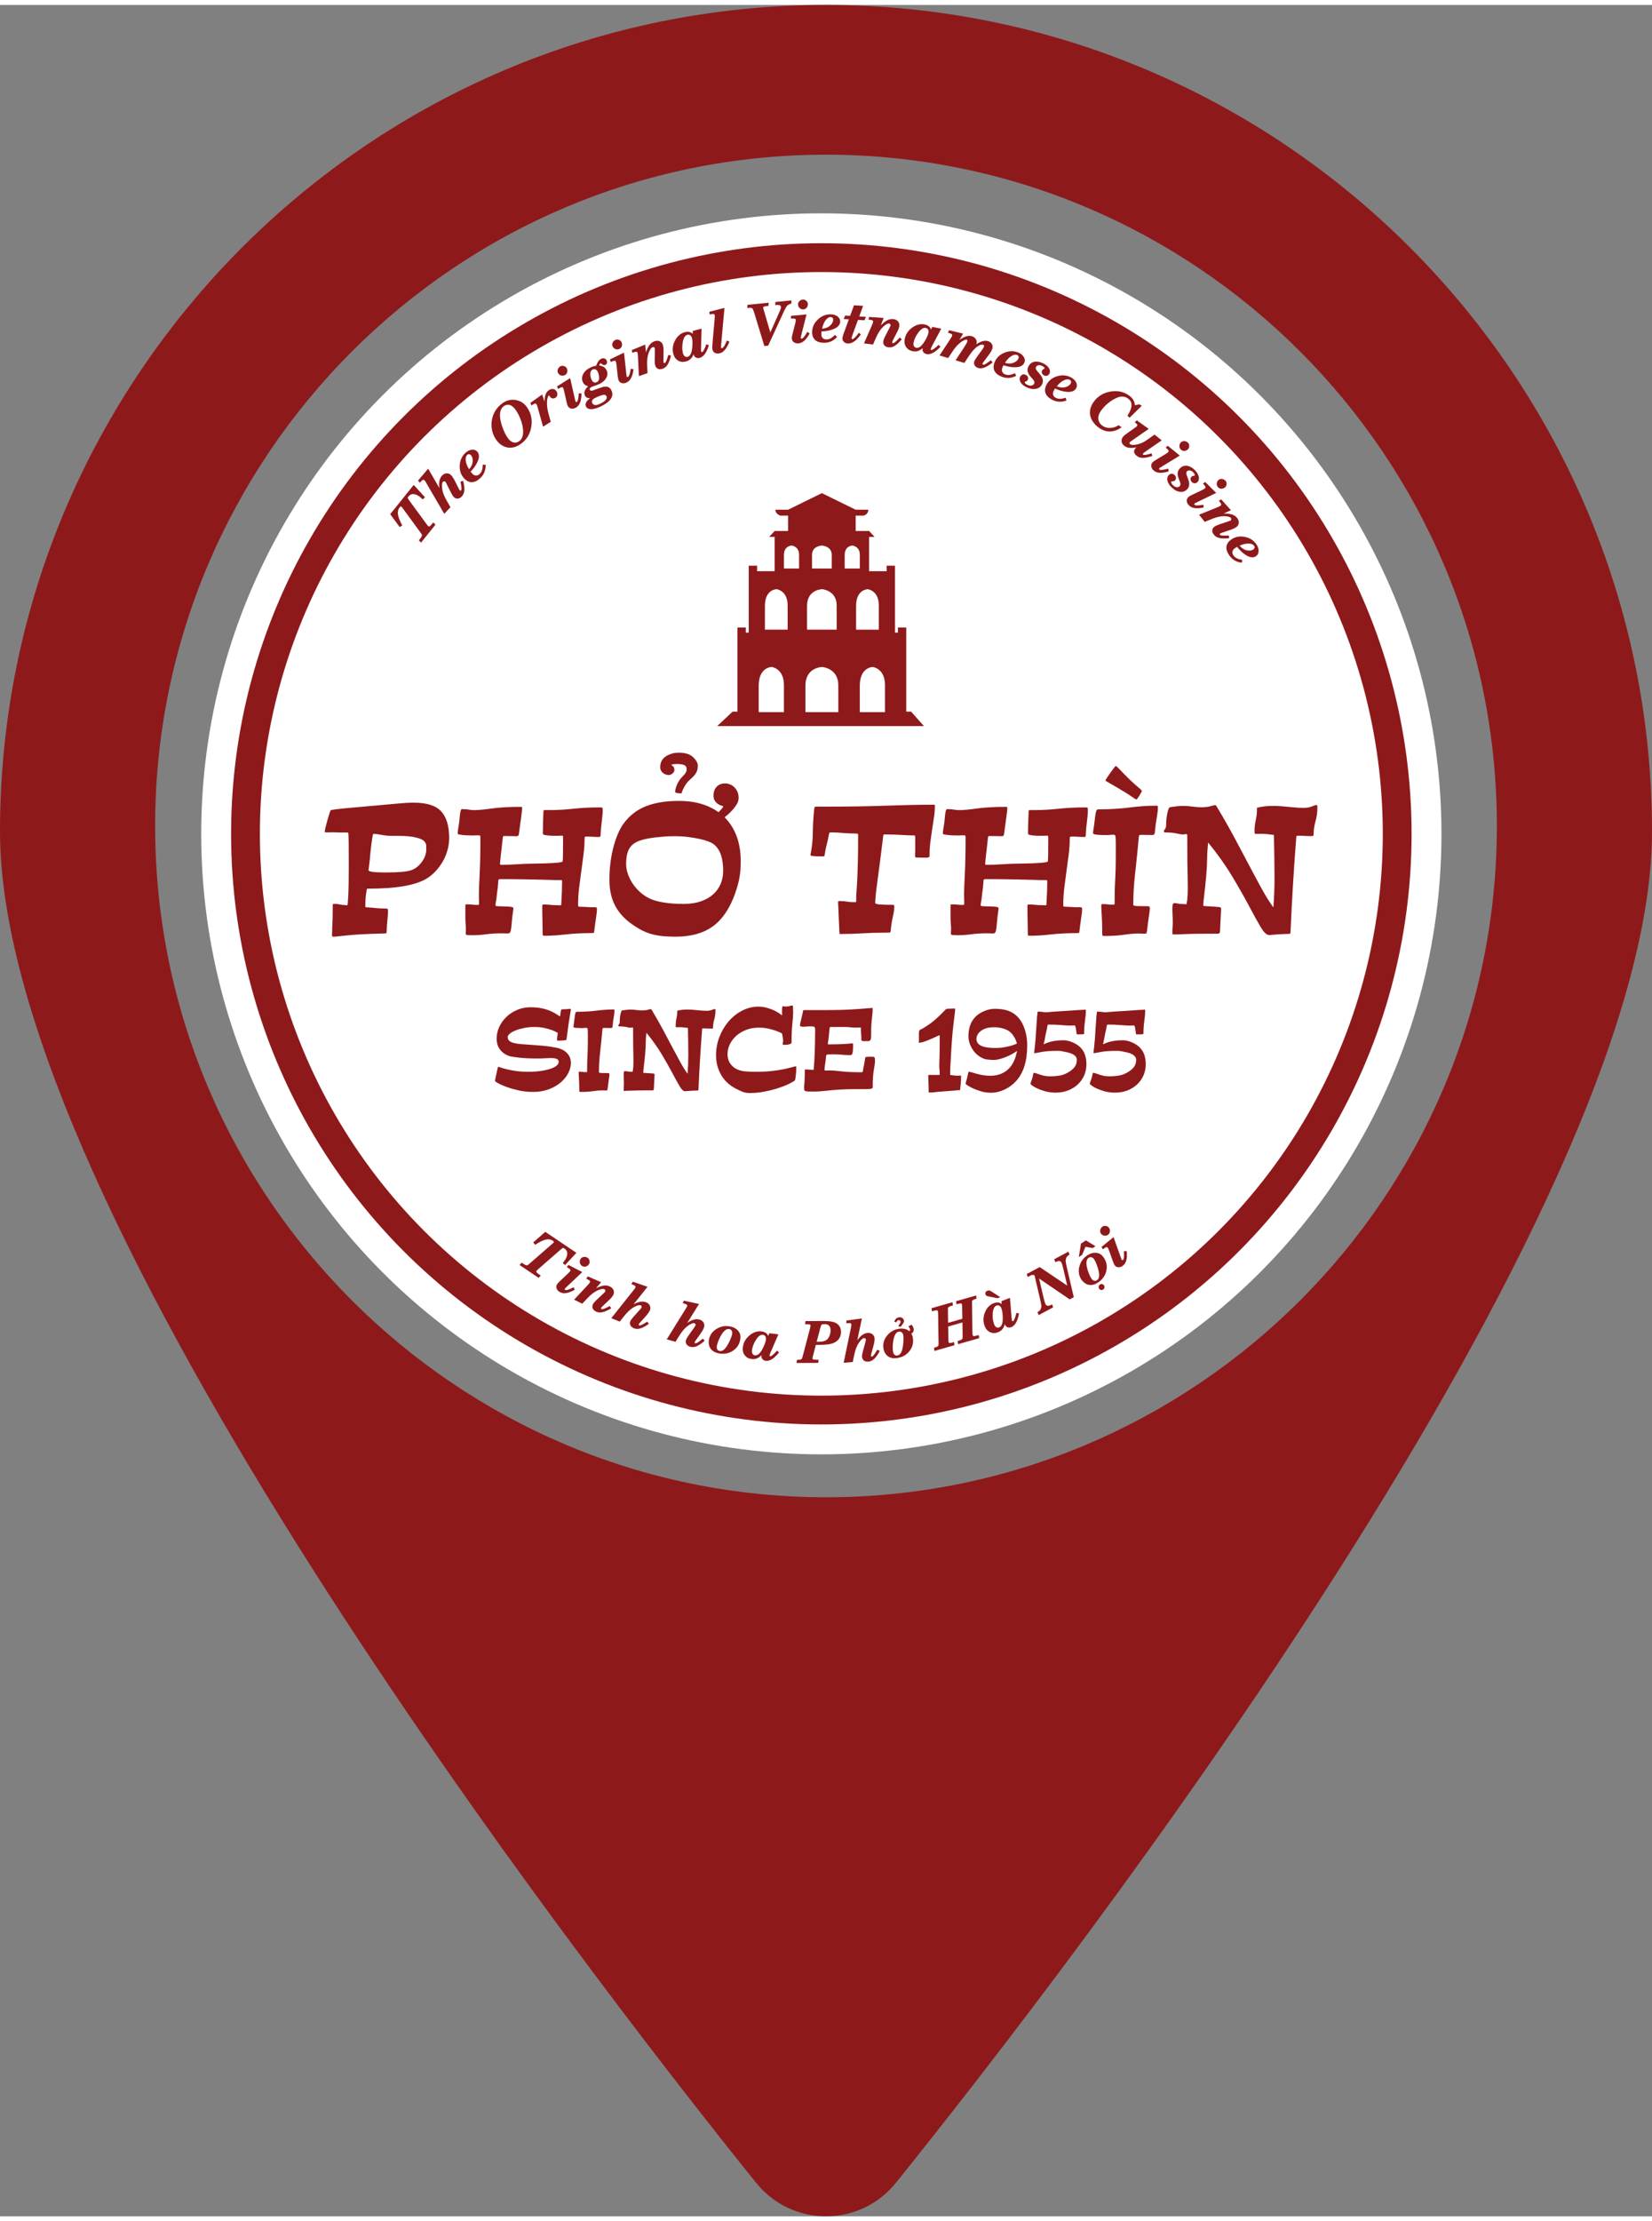 <?xml version="1.0" encoding="UTF-8"?><svg width="32" height="43" xmlns="http://www.w3.org/2000/svg" viewBox="0 0 917.82 1227.82"><rect x="0" y="0" width="917.82" height="1227.82" fill="#808080" stroke="none"/><defs><style>.d{fill:#fff;}.e{fill:#8e191b;}.f{fill:none;stroke:#8e191b;stroke-miterlimit:10;stroke-width:16px;}</style></defs><g id="a"/><g id="b"><g id="c"><g><circle class="d" cx="456.32" cy="460.23" r="344.53"/><circle class="f" cx="456.32" cy="460.23" r="319.93"/></g><path class="e" d="M503.5,392.38v-46.69h-4.64v2.84h-1.62v-37.2h-4.64v3.06h-9.75v-19.04h3.02l-3.02-3.28h-7.46v-8.54h4.33s2.71-.44,2.66-3.27h-6.99l-18.78-9.2-18.77,9.2h-6.99c-.16,2.4,2.65,3.27,2.65,3.27h4.33v8.54h-7.46l-3.02,3.28h3.02v19.04h-9.75v-3.06h-4.64v37.2h-1.62v-2.84h-4.64v46.69h-2.7l-8.57,8.03h114.87l-7.12-8.03h-2.7Zm-52.37-86.93c0-5.28,5.64-5.28,5.64-5.28,0,0,5.33,.39,5.33,5.11v7.63h-10.97v-7.46Zm-2.75,28.25c0-9.31,8.47-9.31,8.47-9.31,0,0,7.99,.68,7.99,9.01v13.46h-16.47v-13.16Zm-12.85,58.97h-14.01v-14.7c0-10.4,7.21-10.4,7.21-10.4,0,0,6.8,.77,6.8,10.07v15.03Zm2.07-45.81h-12.63v-13.16c0-9.31,6.5-9.31,6.5-9.31,0,0,6.13,.68,6.13,9.01v13.46Zm6.35-33.95h-8.41v-7.46c0-5.28,4.33-5.28,4.33-5.28,0,0,4.08,.39,4.08,5.11v7.63Zm21.8,79.77h-18.26v-14.7c0-10.4,9.4-10.4,9.4-10.4,0,0,8.86,.77,8.86,10.07v15.03Zm3.54-87.22c0-5.28,4.33-5.28,4.33-5.28,0,0,4.08,.39,4.08,5.11v7.63h-8.41v-7.46Zm6.34,28.25c0-9.31,6.5-9.31,6.5-9.31,0,0,6.13,.68,6.13,9.01v13.46h-12.63v-13.16Zm16.07,58.97h-14.01v-14.7c0-10.4,7.21-10.4,7.21-10.4,0,0,6.79,.77,6.79,10.07v15.03Z"/><g><g><path class="e" d="M180.4,459.22c0-.49,.16-1.39,.48-2.7,.32-1.31,.67-2.65,1.06-4.02,.39-1.38,.76-2.59,1.11-3.65,.35-1.06,.56-1.62,.64-1.69,.35-.28,3.6-.7,9.74-1.27,6.14-.56,15.18-1.38,27.1-2.44,1.83-.14,3.39-.26,4.66-.37,1.27-.11,2.82-.16,4.66-.16,7.2,0,12.28,1.61,15.25,4.82,2.96,3.21,4.45,8.14,4.45,14.77,0,2.26-.3,4.48-.9,6.67-.6,2.19-1.45,4.25-2.54,6.19-1.1,1.94-2.38,3.72-3.86,5.35-1.48,1.62-3.11,3-4.87,4.13-6.14,3.88-17.01,5.82-32.61,5.82h-.53c-.14,0-.28,.07-.42,.21-.14,.78-.28,1.66-.42,2.65-.14,.85-.25,1.89-.32,3.12-.07,1.24-.11,2.63-.11,4.18,0,.14,.58,.23,1.75,.26,1.16,.04,2.59,.16,4.29,.37,1.55,.14,2.77,.21,3.65,.21s1.54,.02,1.96,.05c.42,.04,.69,.14,.79,.32,.11,.18,.16,.51,.16,1.01,0,1.41-.11,3.07-.32,4.98-.21,1.91-.35,3.99-.42,6.25,0,.57-.07,.92-.21,1.06-.14,.14-.49,.21-1.06,.21-9.11,.21-15.97,.56-20.59,1.06-4.62,.49-7.04,.74-7.25,.74-.64,0-1.01-.04-1.11-.11-.11-.07-.16-.46-.16-1.16,0-.78,.07-2.47,.21-5.08,.14-2.61,.21-6.21,.21-10.8,0-.64,.05-.97,.16-1.01,.11-.03,.44-.05,1.01-.05,1.2,0,2.17,.11,2.91,.32,.74,.21,1.71,.32,2.91,.32,.21,0,.42,.04,.64,.11,.21,.07,.39,.04,.53-.11s.3-1.99,.48-5.56c.18-3.56,.26-8.77,.26-15.62,0-6.14-.02-10.8-.05-13.98-.04-3.18-.12-4.83-.26-4.98-.14-.14-.81-.19-2.01-.16-1.2,.04-2.72,.02-4.55-.05-1.84-.07-3.37-.07-4.61,0-1.24,.07-1.85,0-1.85-.21Zm37.16,2.12c-1.98,0-3.83-.18-5.56-.53-1.73-.35-3.27-.53-4.61-.53-.14,0-.35,.9-.64,2.7-.28,1.8-.6,4.36-.95,7.68-.14,1.55-.26,2.91-.37,4.08-.11,1.16-.23,2.17-.37,3.02-.14,.99-.25,1.87-.32,2.65,0,.85,3.11,1.27,9.32,1.27,3.6,0,6.65-.11,9.16-.32,2.5-.21,4.36-.56,5.56-1.06,1.27-.49,2.4-1.18,3.39-2.06,.99-.88,1.83-1.85,2.54-2.91,.71-1.06,1.23-2.13,1.59-3.23,.35-1.09,.53-2.13,.53-3.12,0-.92-.02-1.71-.05-2.38-.04-.67-.34-1.36-.9-2.06-.71-.92-2.29-1.68-4.76-2.28-2.47-.6-5.68-.9-9.64-.9h-3.92Z"/><path class="e" d="M311.26,485.9h-2.65c-2.12-.07-4.66-.14-7.62-.21-2.54-.07-5.72-.14-9.53-.21-3.81-.07-8.26-.11-13.34-.11-.49,0-.81,.04-.95,.11-.14,.07-.25,.34-.32,.79-.07,.46-.12,1.18-.16,2.17-.04,.99-.2,2.37-.48,4.13-.14,1.06-.25,2.01-.32,2.86-.07,.85-.18,1.59-.32,2.22-.14,.78-.25,1.45-.32,2.01,0,.35,.14,.57,.42,.64,.28,.07,.53,.11,.74,.11,2.12,.07,3.78,.12,4.98,.16,1.2,.04,2.08,.11,2.65,.21,.56,.11,.92,.25,1.06,.42,.14,.18,.18,.44,.11,.79-.42,2.89-.71,5.22-.85,6.99-.14,1.77-.28,3.12-.42,4.08-.14,.95-.34,1.61-.58,1.96-.25,.35-.72,.53-1.43,.53-.64,0-1.2-.02-1.69-.05-.49-.04-1.06-.05-1.69-.05-2.96,0-5.75,.18-8.36,.53-2.61,.35-5.05,.53-7.31,.53-1.2,0-2.08-.02-2.65-.05-.57-.04-.95-.11-1.16-.21-.21-.11-.32-.25-.32-.42v-.79c0-.49,.02-.9,.05-1.22,.03-.32,.05-.72,.05-1.22-.07-.78-.14-1.8-.21-3.07-.07-.99-.11-2.26-.11-3.81v-5.4c0-.56,.05-.86,.16-.9,.11-.04,.41-.05,.9-.05,1.06,0,1.98,.05,2.75,.16,.78,.11,1.69,.16,2.75,.16,.56,0,.88-.04,.95-.11,.07-.07,.11-.39,.11-.95,0-.92-.02-1.69-.05-2.33-.04-.64-.05-1.41-.05-2.33,0-2.26,.14-6.02,.42-11.28,.28-5.26,.42-12.02,.42-20.28,0-.64-.05-1.02-.16-1.16-.11-.14-.51-.21-1.22-.21-.57,0-1.04,.02-1.43,.05-.39,.04-.87,.05-1.43,.05-2.54,0-4.57-.11-6.09-.32-1.52-.21-2.28-.39-2.28-.53,0-.99,.12-2.15,.37-3.49,.25-1.34,.44-2.72,.58-4.13,.14-1.76,.28-3.09,.42-3.97,.14-.88,.3-1.48,.48-1.8,.18-.32,.37-.46,.58-.42,.21,.04,.46,.05,.74,.05,1.2,0,2.21,.09,3.02,.26,.81,.18,1.82,.26,3.02,.26,2.26,0,5.52-.3,9.79-.9,4.27-.6,9.58-.9,15.93-.9,.56,0,.85,.07,.85,.21v.85c0,.57-.16,2.05-.48,4.45-.32,2.4-.76,5.61-1.32,9.63-.07,.42-.19,.72-.37,.9-.18,.18-.53,.26-1.06,.26s-1.29-.02-2.28-.05c-.99-.04-2.33-.05-4.02-.05-.42,0-.71,.02-.85,.05-.14,.04-.25,.28-.32,.74-.07,.46-.16,1.2-.26,2.22-.11,1.02-.26,2.49-.48,4.39-.14,1.13-.26,2.17-.37,3.12s-.2,1.78-.26,2.49c-.07,.85-.14,1.62-.21,2.33,0,.42,.14,.64,.42,.64h.85c1.62,0,3.12-.03,4.5-.11,1.38-.07,2.7-.14,3.97-.21,1.27-.07,2.59-.14,3.97-.21,1.38-.07,2.88-.11,4.5-.11,10.45-.14,15.95-.53,16.52-1.16,.14-.14,.23-1.34,.26-3.6,.03-2.26,.05-5.47,.05-9.64,0-.56-.04-.9-.11-1.01-.07-.11-.39-.16-.95-.16-.42,0-.78,.02-1.06,.05-.28,.04-.64,.05-1.06,.05-2.26,0-3.95-.05-5.08-.16-1.13-.11-1.91-.25-2.33-.42-.42-.18-.64-.37-.64-.58v-.74c0-1.83,.04-3.74,.11-5.72,.07-1.98,.14-3.88,.21-5.72,0-.56,.09-.86,.26-.9,.18-.03,.51-.05,1.01-.05h2.65c3.95,0,8.21-.25,12.76-.74,4.55-.49,9.48-.74,14.77-.74,.56,0,.95,.04,1.16,.11,.21,.07,.32,.46,.32,1.16,0,1.84-.16,3.94-.48,6.3-.32,2.37-.55,4.92-.69,7.68,0,.57-.07,.9-.21,1.01-.14,.11-.49,.16-1.06,.16-1.2,0-2.26-.03-3.18-.11-.92-.07-1.98-.11-3.18-.11-.57,0-.92,.04-1.06,.11-.14,.07-.21,.39-.21,.95,0,2.89-.2,5.84-.58,8.84-.39,3-.79,6.04-1.22,9.11s-.83,6.18-1.22,9.32c-.39,3.14-.58,6.3-.58,9.48,0,.42,.02,.71,.05,.85,.03,.14,.19,.23,.48,.26,.28,.04,.72,.05,1.32,.05s1.46,.04,2.59,.11c1.41,.14,2.52,.2,3.34,.16,.81-.04,1.41-.04,1.8,0,.39,.04,.64,.12,.74,.26,.11,.14,.16,.42,.16,.85,0,.92-.16,2.4-.48,4.45-.32,2.05-.65,4.59-1.01,7.62-.07,.57-.16,.9-.26,1.01-.11,.11-.44,.16-1.01,.16-5.37,0-10.22,.25-14.56,.74-4.34,.49-8.14,.74-11.38,.74-.64,0-1.04-.02-1.22-.05-.18-.04-.26-.44-.26-1.22,0-2.33-.04-4.75-.11-7.25-.07-2.51-.11-5.06-.11-7.68,0-.7,.09-1.08,.26-1.11,.18-.03,.51-.05,1.01-.05,.92,0,2.03,.07,3.34,.21,1.31,.14,2.77,.21,4.39,.21,.64,0,1.06,.02,1.27,.05,.21,.04,.32-.33,.32-1.11,.14-2.47,.25-4.69,.32-6.67,.07-1.98,.11-3.67,.11-5.08,0-.56-.02-.9-.05-1.01-.04-.11-.37-.16-1.01-.16Z"/><path class="e" d="M377.33,441.96c5.29,0,10.04,.76,14.24,2.28,4.2,1.52,7.78,3.71,10.75,6.56,2.96,2.86,5.24,6.35,6.83,10.48,1.59,4.13,2.38,8.84,2.38,14.13,0,1.76-.05,3.37-.16,4.82-.11,1.45-.28,2.86-.53,4.24-.25,1.38-.57,2.77-.95,4.18-.39,1.41-.86,2.93-1.43,4.55-2.96,8.4-7.09,14.52-12.39,18.37-5.29,3.85-12.25,5.77-20.86,5.77-2.54,0-4.87-.11-6.99-.32s-4.17-.58-6.14-1.11c-1.98-.53-3.9-1.29-5.77-2.28-1.87-.99-3.83-2.22-5.88-3.71-4.09-3.03-7.09-6.51-9-10.43-1.91-3.92-2.86-8.52-2.86-13.82,0-3.39,.21-6.67,.64-9.85s1.01-6.1,1.75-8.79c.74-2.68,1.59-5.1,2.54-7.25,.95-2.15,1.96-3.93,3.02-5.35,3.32-4.45,7.46-7.64,12.44-9.58,4.98-1.94,11.1-2.91,18.37-2.91Zm24.46,39.07c0-3.6-.42-6.65-1.27-9.16-.85-2.5-2.22-4.5-4.13-5.98-.57-.42-1.47-.88-2.7-1.38-1.24-.49-2.79-.95-4.66-1.38-1.87-.42-4.01-.79-6.41-1.11-2.4-.32-5.01-.48-7.84-.48-2.05,0-3.78,.05-5.19,.16-1.41,.11-3.14,.26-5.19,.48-3.04,.35-5.61,.83-7.73,1.43-2.12,.6-3.83,1.45-5.14,2.54-1.31,1.1-2.24,2.52-2.81,4.29-.57,1.76-.85,3.92-.85,6.46,0,1.84,.32,3.69,.95,5.56,.64,1.87,1.52,3.65,2.65,5.35,1.13,1.69,2.49,3.27,4.08,4.71,1.59,1.45,3.34,2.63,5.24,3.55,1.83,.92,4.38,1.66,7.62,2.22,3.25,.57,7.06,.85,11.43,.85,3.6,0,6.78-.48,9.53-1.43,2.75-.95,5.05-2.26,6.88-3.92,1.83-1.66,3.21-3.58,4.13-5.77,.92-2.19,1.38-4.52,1.38-6.99Z"/><path class="e" d="M467.53,515.86h-.9c-.18,0-.26-.28-.26-.85-.14-2.68-.25-5.05-.32-7.09-.07-2.05-.14-3.78-.21-5.19-.07-1.62-.14-3-.21-4.13,0-.49,.03-.79,.11-.9,.07-.11,.39-.16,.95-.16,1.55,0,2.86,.11,3.92,.32s2.36,.32,3.92,.32c.56,0,.9-.02,1.01-.05,.11-.03,.16-.37,.16-1.01v-2.33c.14-2.26,.32-5.05,.53-8.36,.14-2.82,.26-6.33,.37-10.53,.11-4.2,.16-9.16,.16-14.88,0-.42-.05-.69-.16-.79-.11-.11-.37-.16-.79-.16-2.68,0-5.19-.11-7.52-.32s-4.41-.32-6.25-.32c-.49,0-.83,.02-1.01,.05-.18,.04-.32,.25-.42,.64-.11,.39-.23,1.02-.37,1.91-.14,.88-.42,2.17-.85,3.86-.42,1.62-.71,2.88-.85,3.76-.14,.88-.25,1.57-.32,2.06-.07,.49-.18,.79-.32,.9-.14,.11-.42,.16-.85,.16-1.98,0-3.58-.05-4.82-.16-1.24-.11-1.85-.23-1.85-.37,0-.21-.02-.37-.05-.48-.04-.11-.02-.26,.05-.48,.78-3.81,1.18-7.82,1.22-12.02,.03-4.2,.3-8.52,.79-12.97,.07-.56,.18-.9,.32-1.01,.14-.11,.46-.16,.95-.16h6.25c12.14,0,23.03-.18,32.66-.53,9.64-.35,18.16-.53,25.57-.53h.85c.28,0,.42,.21,.42,.64,0,1.98-.16,4.02-.48,6.14s-.65,4.34-1.01,6.67c-.35,2.33-.69,4.71-1.01,7.15-.32,2.44-.48,4.96-.48,7.57,0,.42-.05,.71-.16,.85-.11,.14-.39,.25-.85,.32-.46,.07-1.15,.09-2.06,.05-.92-.03-2.19-.05-3.81-.05-.49,0-.81-.05-.95-.16-.14-.11-.21-.41-.21-.9,0-.56,.02-1.02,.05-1.38,.04-.35,.05-.81,.05-1.38v-7.31c0-.56-.05-.9-.16-1.01-.11-.11-.44-.16-1.01-.16-1.91,0-4.15-.09-6.72-.26-2.58-.18-5.45-.26-8.63-.26h-.9c-.18,0-.3,.28-.37,.85-1.27,10.38-2.33,18.65-3.18,24.83-.85,6.18-1.27,10.29-1.27,12.33,0,.42,.85,.71,2.54,.85,1.69,.14,4.02,.21,6.99,.21,.56,0,.88,.07,.95,.21,.07,.14,.11,.42,.11,.85,0,1.48-.26,3.35-.79,5.61-.53,2.26-.94,4.84-1.22,7.73-.07,.57-.18,.88-.32,.95-.14,.07-.46,.11-.95,.11h-2.12c-4.31,0-8.45,.12-12.44,.37-3.99,.25-7.82,.37-11.49,.37Z"/><path class="e" d="M580.82,485.9h-2.65c-2.12-.07-4.66-.14-7.62-.21-2.54-.07-5.72-.14-9.53-.21-3.81-.07-8.26-.11-13.34-.11-.49,0-.81,.04-.95,.11-.14,.07-.25,.34-.32,.79-.07,.46-.12,1.18-.16,2.17-.04,.99-.2,2.37-.48,4.13-.14,1.06-.25,2.01-.32,2.86-.07,.85-.18,1.59-.32,2.22-.14,.78-.25,1.45-.32,2.01,0,.35,.14,.57,.42,.64,.28,.07,.53,.11,.74,.11,2.12,.07,3.78,.12,4.98,.16,1.2,.04,2.08,.11,2.65,.21,.56,.11,.92,.25,1.06,.42,.14,.18,.18,.44,.11,.79-.42,2.89-.71,5.22-.85,6.99-.14,1.77-.28,3.12-.42,4.08-.14,.95-.34,1.61-.58,1.96-.25,.35-.72,.53-1.43,.53-.64,0-1.2-.02-1.69-.05-.49-.04-1.06-.05-1.69-.05-2.96,0-5.75,.18-8.36,.53-2.61,.35-5.05,.53-7.31,.53-1.2,0-2.08-.02-2.65-.05-.57-.04-.95-.11-1.16-.21-.21-.11-.32-.25-.32-.42v-.79c0-.49,.02-.9,.05-1.22,.03-.32,.05-.72,.05-1.22-.07-.78-.14-1.8-.21-3.07-.07-.99-.11-2.26-.11-3.81v-5.4c0-.56,.05-.86,.16-.9,.11-.04,.41-.05,.9-.05,1.06,0,1.98,.05,2.75,.16,.78,.11,1.69,.16,2.75,.16,.56,0,.88-.04,.95-.11,.07-.07,.11-.39,.11-.95,0-.92-.02-1.69-.05-2.33-.04-.64-.05-1.41-.05-2.33,0-2.26,.14-6.02,.42-11.28,.28-5.26,.42-12.02,.42-20.28,0-.64-.05-1.02-.16-1.16-.11-.14-.51-.21-1.22-.21-.57,0-1.04,.02-1.43,.05-.39,.04-.87,.05-1.43,.05-2.54,0-4.57-.11-6.09-.32-1.52-.21-2.28-.39-2.28-.53,0-.99,.12-2.15,.37-3.49,.25-1.34,.44-2.72,.58-4.13,.14-1.76,.28-3.09,.42-3.97,.14-.88,.3-1.48,.48-1.8,.18-.32,.37-.46,.58-.42,.21,.04,.46,.05,.74,.05,1.2,0,2.21,.09,3.02,.26,.81,.18,1.82,.26,3.02,.26,2.26,0,5.52-.3,9.79-.9,4.27-.6,9.58-.9,15.93-.9,.56,0,.85,.07,.85,.21v.85c0,.57-.16,2.05-.48,4.45-.32,2.4-.76,5.61-1.32,9.63-.07,.42-.2,.72-.37,.9-.18,.18-.53,.26-1.06,.26s-1.29-.02-2.28-.05c-.99-.04-2.33-.05-4.02-.05-.42,0-.71,.02-.85,.05-.14,.04-.25,.28-.32,.74-.07,.46-.16,1.2-.26,2.22-.11,1.02-.26,2.49-.48,4.39-.14,1.13-.26,2.17-.37,3.12-.11,.95-.2,1.78-.26,2.49-.07,.85-.14,1.62-.21,2.33,0,.42,.14,.64,.42,.64h.85c1.62,0,3.12-.03,4.5-.11,1.38-.07,2.7-.14,3.97-.21,1.27-.07,2.59-.14,3.97-.21,1.38-.07,2.88-.11,4.5-.11,10.45-.14,15.95-.53,16.52-1.16,.14-.14,.23-1.34,.26-3.6,.03-2.26,.05-5.47,.05-9.64,0-.56-.04-.9-.11-1.01-.07-.11-.39-.16-.95-.16-.42,0-.78,.02-1.06,.05-.28,.04-.64,.05-1.06,.05-2.26,0-3.95-.05-5.08-.16-1.13-.11-1.91-.25-2.33-.42-.42-.18-.64-.37-.64-.58v-.74c0-1.83,.03-3.74,.11-5.72,.07-1.98,.14-3.88,.21-5.72,0-.56,.09-.86,.26-.9,.18-.03,.51-.05,1.01-.05h2.65c3.95,0,8.21-.25,12.76-.74,4.55-.49,9.48-.74,14.77-.74,.56,0,.95,.04,1.16,.11,.21,.07,.32,.46,.32,1.16,0,1.84-.16,3.94-.48,6.3-.32,2.37-.55,4.92-.69,7.68,0,.57-.07,.9-.21,1.01-.14,.11-.49,.16-1.06,.16-1.2,0-2.26-.03-3.18-.11-.92-.07-1.98-.11-3.18-.11-.57,0-.92,.04-1.06,.11-.14,.07-.21,.39-.21,.95,0,2.89-.2,5.84-.58,8.84-.39,3-.79,6.04-1.22,9.11-.42,3.07-.83,6.18-1.22,9.32-.39,3.14-.58,6.3-.58,9.48,0,.42,.02,.71,.05,.85,.03,.14,.19,.23,.48,.26,.28,.04,.72,.05,1.32,.05s1.46,.04,2.59,.11c1.41,.14,2.52,.2,3.34,.16,.81-.04,1.41-.04,1.8,0,.39,.04,.64,.12,.74,.26,.11,.14,.16,.42,.16,.85,0,.92-.16,2.4-.48,4.45-.32,2.05-.65,4.59-1.01,7.62-.07,.57-.16,.9-.26,1.01-.11,.11-.44,.16-1.01,.16-5.37,0-10.22,.25-14.56,.74-4.34,.49-8.14,.74-11.38,.74-.64,0-1.04-.02-1.22-.05-.18-.04-.26-.44-.26-1.22,0-2.33-.04-4.75-.11-7.25-.07-2.51-.11-5.06-.11-7.68,0-.7,.09-1.08,.26-1.11,.18-.03,.51-.05,1.01-.05,.92,0,2.03,.07,3.34,.21,1.31,.14,2.77,.21,4.39,.21,.64,0,1.06,.02,1.27,.05,.21,.04,.32-.33,.32-1.11,.14-2.47,.25-4.69,.32-6.67,.07-1.98,.11-3.67,.11-5.08,0-.56-.02-.9-.05-1.01-.04-.11-.37-.16-1.01-.16Z"/><path class="e" d="M613.75,516.92c-.57,0-.94-.04-1.11-.11-.18-.07-.26-.46-.26-1.16,0-4.02-.09-7.34-.26-9.95-.18-2.61-.26-4.41-.26-5.4,0-.56,.03-.88,.11-.95s.39-.11,.95-.11c.99,0,1.83,.05,2.54,.16,.7,.11,1.55,.16,2.54,.16,.56,0,.92-.02,1.06-.05,.14-.03,.21-.37,.21-1.01v-2.22c0-3.39,.11-7.02,.32-10.91,.21-3.88,.32-7.98,.32-12.28v-7.31c0-1.69-.04-2.91-.11-3.65-.07-.74-.23-1.16-.48-1.27-.25-.11-.58-.16-1.01-.16-.57,0-1.08,.04-1.54,.11-.46,.07-.97,.11-1.54,.11-2.05,0-3.64-.03-4.76-.11-1.13-.07-1.92-.18-2.38-.32-.46-.14-.72-.32-.79-.53-.07-.21-.07-.46,0-.74,.42-2.75,.72-4.96,.9-6.62,.18-1.66,.35-2.93,.53-3.81,.18-.88,.37-1.46,.58-1.75,.21-.28,.56-.42,1.06-.42,6.14,0,11.86-.33,17.15-1.01,5.29-.67,10.16-1.01,14.61-1.01,.56,0,.9,.02,1.01,.05,.11,.04,.16,.37,.16,1.01,0,1.41-.21,3.28-.64,5.61s-.78,5.08-1.06,8.26c-.07,.42-.18,.74-.32,.95-.14,.21-.44,.34-.9,.37-.46,.04-1.18,.04-2.17,0-.99-.03-2.33-.05-4.02-.05-.57,0-.94,.04-1.11,.11-.18,.07-.3,.39-.37,.95-.64,7.2-1.31,13.85-2.01,19.96-.71,6.11-1.06,11.74-1.06,16.89,0,.35-.02,.64-.05,.85-.04,.21,.14,.39,.53,.53,.39,.14,1.11,.23,2.17,.26,1.06,.04,2.68,.05,4.87,.05,.49,0,.88,.04,1.16,.11,.28,.07,.44,.35,.48,.85,.03,.49-.02,1.25-.16,2.28-.14,1.02-.35,2.52-.64,4.5-.28,2.05-.48,3.58-.58,4.61-.11,1.02-.21,1.75-.32,2.17-.11,.42-.26,.65-.48,.69-.21,.04-.57,.05-1.06,.05-.57,0-1.04-.02-1.43-.05-.39-.04-.87-.05-1.43-.05-2.33,0-5.08,.23-8.26,.69-3.18,.46-6.74,.69-10.69,.69Zm6.04-94.34c.35,0,.9,.41,1.64,1.22,.74,.81,1.64,1.75,2.7,2.81,3.03,3.11,5.51,5.45,7.41,7.04,1.91,1.59,2.86,2.49,2.86,2.7,0,.14-.14,.48-.42,1.01-.28,.53-.6,1.08-.95,1.64-.35,.57-.69,1.06-1.01,1.48-.32,.42-.51,.64-.58,.64-.35,0-1.06-.39-2.12-1.16-1.06-.78-2.4-1.66-4.02-2.65-3.6-2.19-6.35-3.81-8.26-4.87-1.91-1.06-2.86-1.66-2.86-1.8,0-.21,.28-.74,.85-1.59,.56-.85,1.18-1.75,1.85-2.7,.67-.95,1.31-1.82,1.91-2.59,.6-.78,.93-1.16,1.01-1.16Z"/><path class="e" d="M652.5,516.07c-.49,0-.81-.02-.95-.05-.14-.04-.21-.34-.21-.9,0-1.13,.03-2.1,.11-2.91,.07-.81,.11-1.78,.11-2.91,0-1.41-.04-2.7-.11-3.86-.07-1.16-.11-2.13-.11-2.91,0-1.48,.05-2.47,.16-2.96,.11-.49,.39-.78,.85-.85,.46-.07,1.15,0,2.06,.21,.92,.21,2.22,.32,3.92,.32,.14,0,.3,.04,.48,.11,.18,.07,.3,.04,.37-.11,.64-2.47,.86-6.86,.69-13.18-.18-6.32-.26-14.52-.26-24.62,0-.49-.04-.79-.11-.9-.07-.11-.39-.16-.95-.16-.28,0-.49,.04-.64,.11-.14,.07-.35,.11-.64,.11-.64,0-1.8-.19-3.49-.58-1.69-.39-3.81-.58-6.35-.58-.57,0-.85-.28-.85-.85,0-.07,.07-.18,.21-.32,.78-.99,1.15-1.98,1.11-2.96-.04-.99,.02-2.12,.16-3.39,.14-1.41,.35-2.7,.64-3.86,.28-1.16,.64-2.03,1.06-2.59,.78-.07,1.59-.18,2.44-.32,.78-.14,1.62-.25,2.54-.32,.92-.07,1.94-.11,3.07-.11,1.48,0,3.05,.12,4.71,.37,1.66,.25,3.3,.37,4.92,.37,2.05,0,3.74-.19,5.08-.58,1.34-.39,2.19-.58,2.54-.58s.6,.16,.74,.48c.14,.32,.28,.55,.42,.69,3.6,6,6.86,11.74,9.79,17.2,2.93,5.47,5.63,10.55,8.1,15.25,2.47,4.69,4.78,9,6.94,12.92,2.15,3.92,4.29,7.32,6.41,10.22,.21-2.68,.37-5.43,.48-8.26,.11-2.82,.16-5.61,.16-8.36,0-3.46-.04-7.09-.11-10.91-.07-3.81-.14-7.8-.21-11.96,0-.56-.07-.83-.21-.79-.14,.04-.39,.02-.74-.05-2.47-.35-4.38-.53-5.72-.53s-2.31,.02-2.91,.05c-.6,.04-.95-.02-1.06-.16-.11-.14-.16-.6-.16-1.38,0-2.05,.23-4.08,.69-6.09,.46-2.01,.69-4.01,.69-5.98,0-.21-.02-.41-.05-.58-.04-.18,.05-.3,.26-.37,2.33-.56,4.61-.88,6.83-.95,2.22-.07,4.43-.02,6.62,.16,2.19,.18,4.29,.37,6.3,.58,2.01,.21,3.97,.32,5.88,.32s3.39-.26,4.66-.79,2.08-.79,2.44-.79,.55,.16,.58,.48c.03,.32,.05,.58,.05,.79,0,2.68-.35,5.28-1.06,7.78-.71,2.51-1.06,4.89-1.06,7.15,0,.57-.11,.88-.32,.95-.21,.07-.53,.11-.95,.11-1.41,0-2.61-.03-3.6-.11-.99-.07-2.19-.11-3.6-.11-.57,0-.88,.02-.95,.05-.07,.04-.14,.34-.21,.9-1.34,17.01-2.4,34.45-3.18,52.3,0,.49-.05,.83-.16,1.01-.11,.18-.44,.26-1.01,.26-3.04,.07-5.47,.19-7.31,.37-1.84,.18-2.96,.26-3.39,.26-1.41,0-2.98-1.46-4.71-4.39-1.73-2.93-3.86-6.79-6.41-11.59-2.54-4.8-5.65-10.27-9.32-16.41-3.67-6.14-8.15-12.46-13.45-18.95-.35,2.9-.55,5.86-.58,8.89-.04,3.04-.2,6.11-.48,9.21-.42,4.66-.81,8.4-1.16,11.22-.35,2.82-.53,4.73-.53,5.72,0,.14,.25,.21,.74,.21,2.19,.14,3.92,.25,5.19,.32,1.27,.07,2.19,.14,2.75,.21,.56,.07,.92,.2,1.06,.37,.14,.18,.21,.48,.21,.9,0,.57-.07,1.89-.21,3.97-.14,2.08-.28,4.85-.42,8.31,0,.85-.42,1.27-1.27,1.27h-5.82c-4.87,0-8.82,.07-11.86,.21-3.04,.14-5.15,.21-6.35,.21Z"/></g><path class="e" d="M387.67,422.59c0,1.23-.2,2.27-.59,3.11-.4,.84-.88,1.58-1.47,2.25-.58,.66-1.21,1.27-1.88,1.83-.66,.55-1.26,1.14-1.79,1.77-.6,.73-1.11,1.45-1.52,2.18-.41,.72-.75,1.38-1.02,1.96-.27,.58-.46,1.06-.57,1.44-.11,.38-.2,.59-.27,.62-.06,.06-.13,.07-.21,.05-.08-.03-.15-.05-.21-.05-.82,0-1.5-.07-2.06-.21-.55-.15-.86-.25-.92-.31-.06-.06-.09-.14-.08-.22,.02-.07,.03-.16,.03-.26,0-.38,.06-.86,.21-1.44,.14-.59,.35-1.22,.62-1.92,.27-.69,.6-1.39,1-2.08,.39-.69,.84-1.35,1.35-1.94,.38-.44,.75-.85,1.13-1.21,.38-.36,.72-.73,1.02-1.11,.3-.38,.55-.78,.75-1.21,.21-.42,.31-.92,.31-1.49,0-1.05-.41-1.78-1.23-2.23-.82-.45-2.29-.66-4.4-.66-.82,0-1.51,.06-2.07,.16-.54,.11-.82,.2-.82,.26,0,.07,.03,.11,.07,.12,.05,.01,.1,.06,.17,.12,.21,.19,.42,.35,.58,.5,.18,.15,.33,.31,.46,.49,.13,.19,.23,.43,.31,.71,.08,.29,.12,.65,.12,1.09,0,.28-.09,.58-.28,.9-.2,.32-.43,.6-.71,.86-.28,.25-.61,.46-.97,.64-.36,.18-.71,.26-1.06,.26-1.39,0-2.55-.42-3.47-1.25-.94-.84-1.4-1.85-1.4-3.05,0-1.8,.46-3.29,1.37-4.48,.92-1.19,2.34-2.13,4.27-2.82,.91-.34,1.72-.57,2.42-.66,.69-.09,1.53-.14,2.51-.14,1.99,0,3.7,.29,5.12,.86,1.42,.57,2.63,1.48,3.64,2.74,.51,.63,.9,1.22,1.16,1.78,.27,.55,.4,1.23,.4,2.06Z"/><path class="e" d="M398.67,453.51c-.16,0-.35-.1-.57-.29-.23-.19-.49-.42-.8-.69-.3-.26-.55-.51-.74-.74-.19-.23-.29-.38-.29-.46,0-.15,.03-.25,.12-.29,.07-.03,.19-.13,.34-.28,1.53-1.52,2.75-2.78,3.66-3.78,.92-.99,1.38-1.64,1.38-1.94,0-.15-.06-.23-.17-.23s-.25-.04-.4-.12c-1.45-.37-2.61-1.06-3.49-2.06-.87-.99-1.31-2.13-1.31-3.42,0-2.21,.58-3.92,1.77-5.15,1.18-1.22,2.77-1.84,4.75-1.84,.84,0,1.7,.18,2.57,.52,.88,.34,1.68,.86,2.41,1.54,.72,.69,1.31,1.53,1.78,2.52,.45,.99,.68,2.17,.68,3.54,0,1.46-.55,2.93-1.66,4.46-1.1,1.53-2.36,2.94-3.77,4.23-1.41,1.3-2.74,2.37-4,3.2-1.26,.84-2,1.27-2.22,1.27Z"/></g><g><path class="e" d="M311.12,561.46c.09,0,.13-.11,.13-.34,.09-.8,.17-1.44,.23-1.91s.14-.83,.23-1.07c.09-.25,.21-.39,.37-.44,.16-.04,.37-.07,.64-.07,1.03,0,1.84-.03,2.45-.1s1.06-.11,1.37-.13c.31-.02,.5,.01,.57,.1,.07,.09,.08,.27,.03,.54-.94,5.54-1.56,9.67-1.88,12.39-.31,2.72-.51,4.13-.6,4.22-.09,.09-.59,.18-1.51,.27-.92,.09-1.89,.13-2.91,.13-.36,0-.57-.01-.64-.03-.07-.02-.1-.21-.1-.57,0-.85,.07-1.62,.2-2.31,.13-.69,.2-1.15,.2-1.37-.94-.58-2.05-1.12-3.35-1.61-1.12-.4-2.48-.78-4.09-1.14-1.61-.36-3.48-.54-5.63-.54-1.97,0-3.84,.18-5.63,.54-1.79,.36-3.35,.8-4.69,1.34s-2.41,1.13-3.22,1.78c-.8,.65-1.21,1.28-1.21,1.91,0,.89,.29,1.6,.87,2.11,.58,.51,1.44,.92,2.58,1.21,1.14,.29,2.53,.5,4.19,.64,1.65,.13,3.55,.27,5.69,.4,4.33,.27,7.83,.6,10.48,1,2.66,.4,4.43,.78,5.33,1.14,1.92,.72,3.39,1.75,4.42,3.12,1.03,1.36,1.54,2.94,1.54,4.72,0,1.88-.49,3.77-1.47,5.69-.98,1.92-2.38,3.65-4.19,5.19-1.81,1.54-4.01,2.8-6.6,3.79-2.59,.98-5.49,1.47-8.71,1.47-2.9,0-5.63-.29-8.17-.87-2.55-.58-4.79-1.23-6.73-1.94-1.94-.71-3.47-1.4-4.59-2.04-1.12-.65-1.67-1.02-1.67-1.11,0-.54,.09-1.16,.27-1.88,.18-.71,.34-1.43,.47-2.14,.22-1.16,.42-2.11,.6-2.85,.18-.74,.31-1.11,.4-1.11,.22,0,.74,.15,1.54,.44,.8,.29,1.9,.6,3.28,.94,1.38,.34,3.07,.65,5.06,.94,1.99,.29,4.25,.44,6.8,.44s4.93-.16,7.03-.47c2.1-.31,3.89-.71,5.36-1.21,1.47-.49,2.6-1.07,3.38-1.74,.78-.67,1.17-1.34,1.17-2.01,0-.85-.38-1.43-1.14-1.74-.76-.31-1.92-.47-3.48-.47-.76,0-1.73,.05-2.91,.13-1.18,.09-2.51,.13-3.99,.13-4.51,0-8.1-.17-10.75-.5-2.66-.34-4.23-.57-4.72-.7-2.41-.76-4.27-1.99-5.56-3.68-1.3-1.7-1.94-3.75-1.94-6.16,0-2.19,.47-4.32,1.41-6.4,.94-2.08,2.24-3.93,3.92-5.56,1.67-1.63,3.67-2.95,6-3.95,2.32-1,4.85-1.51,7.57-1.51,2.9,0,5.63,.36,8.17,1.07,2.55,.71,5.11,1.97,7.7,3.75,.09,.09,.22,.13,.4,.13Z"/><path class="e" d="M322.71,603.53c-.36,0-.59-.02-.7-.07-.11-.05-.17-.29-.17-.74,0-2.55-.06-4.64-.17-6.3-.11-1.65-.17-2.79-.17-3.42,0-.36,.02-.56,.07-.6,.04-.04,.25-.07,.6-.07,.62,0,1.16,.03,1.61,.1,.45,.07,.98,.1,1.61,.1,.36,0,.58-.01,.67-.03,.09-.02,.13-.23,.13-.64v-1.41c0-2.14,.07-4.44,.2-6.9,.13-2.46,.2-5.05,.2-7.77v-4.62c0-1.07-.02-1.84-.07-2.31-.05-.47-.15-.74-.3-.8-.16-.07-.37-.1-.64-.1-.36,0-.68,.02-.97,.07-.29,.05-.61,.07-.97,.07-1.3,0-2.3-.02-3.01-.07-.72-.04-1.22-.11-1.51-.2-.29-.09-.46-.2-.5-.34-.05-.13-.05-.29,0-.47,.27-1.74,.46-3.14,.57-4.19,.11-1.05,.22-1.85,.34-2.41,.11-.56,.23-.93,.37-1.11,.13-.18,.36-.27,.67-.27,3.89,0,7.5-.21,10.85-.64,3.35-.42,6.43-.64,9.24-.64,.36,0,.57,.01,.64,.03,.07,.02,.1,.23,.1,.64,0,.89-.13,2.08-.4,3.55s-.49,3.22-.67,5.23c-.04,.27-.11,.47-.2,.6-.09,.13-.28,.21-.57,.23-.29,.02-.75,.02-1.37,0-.63-.02-1.47-.03-2.55-.03-.36,0-.59,.02-.7,.07-.11,.05-.19,.25-.23,.6-.4,4.56-.83,8.77-1.27,12.63-.45,3.86-.67,7.43-.67,10.69,0,.22-.01,.4-.03,.54-.02,.13,.09,.25,.34,.34,.25,.09,.7,.15,1.37,.17,.67,.02,1.7,.03,3.08,.03,.31,0,.56,.02,.74,.07,.18,.04,.28,.22,.3,.54,.02,.31-.01,.79-.1,1.44-.09,.65-.22,1.6-.4,2.85-.18,1.3-.3,2.27-.37,2.91-.07,.65-.13,1.11-.2,1.37-.07,.27-.17,.41-.3,.44-.13,.02-.36,.03-.67,.03-.36,0-.66-.01-.9-.03-.25-.02-.55-.03-.9-.03-1.47,0-3.22,.14-5.23,.44-2.01,.29-4.27,.44-6.77,.44Z"/><path class="e" d="M347.23,602.99c-.31,0-.51-.01-.6-.03-.09-.02-.13-.21-.13-.57,0-.71,.02-1.33,.07-1.84,.04-.51,.07-1.13,.07-1.84,0-.89-.02-1.71-.07-2.45-.05-.74-.07-1.35-.07-1.84,0-.94,.03-1.56,.1-1.88,.07-.31,.24-.49,.54-.54,.29-.04,.73,0,1.31,.13,.58,.13,1.41,.2,2.48,.2,.09,0,.19,.02,.3,.07,.11,.05,.19,.02,.23-.07,.4-1.56,.55-4.34,.44-8.34-.11-4-.17-9.19-.17-15.58,0-.31-.02-.5-.07-.57-.05-.07-.25-.1-.6-.1-.18,0-.31,.02-.4,.07-.09,.05-.22,.07-.4,.07-.4,0-1.14-.12-2.21-.37-1.07-.24-2.41-.37-4.02-.37-.36,0-.54-.18-.54-.54,0-.04,.04-.11,.13-.2,.49-.62,.73-1.25,.7-1.88-.02-.62,.01-1.34,.1-2.14,.09-.89,.22-1.71,.4-2.45,.18-.74,.4-1.28,.67-1.64,.49-.04,1-.11,1.54-.2,.49-.09,1.03-.16,1.61-.2,.58-.04,1.23-.07,1.94-.07,.94,0,1.93,.08,2.98,.23,1.05,.16,2.09,.23,3.12,.23,1.29,0,2.37-.12,3.22-.37,.85-.24,1.38-.37,1.61-.37s.38,.1,.47,.3c.09,.2,.18,.35,.27,.44,2.28,3.8,4.34,7.43,6.2,10.89,1.85,3.46,3.56,6.68,5.12,9.65,1.56,2.97,3.02,5.69,4.39,8.17,1.36,2.48,2.71,4.63,4.05,6.46,.13-1.7,.23-3.44,.3-5.23,.07-1.79,.1-3.55,.1-5.29,0-2.19-.02-4.49-.07-6.9-.04-2.41-.09-4.93-.13-7.57,0-.36-.05-.52-.13-.5-.09,.02-.25,.01-.47-.03-1.56-.22-2.77-.34-3.62-.34s-1.46,.01-1.84,.03c-.38,.02-.6-.01-.67-.1-.07-.09-.1-.38-.1-.87,0-1.29,.14-2.58,.44-3.85,.29-1.27,.44-2.53,.44-3.79,0-.13-.01-.26-.03-.37-.02-.11,.03-.19,.17-.23,1.47-.36,2.91-.56,4.32-.6,1.41-.04,2.8-.01,4.19,.1,1.38,.11,2.71,.23,3.99,.37,1.27,.13,2.51,.2,3.72,.2s2.14-.17,2.95-.5,1.32-.5,1.54-.5,.35,.1,.37,.3c.02,.2,.03,.37,.03,.5,0,1.7-.22,3.34-.67,4.92-.45,1.59-.67,3.09-.67,4.52,0,.36-.07,.56-.2,.6-.13,.05-.34,.07-.6,.07-.89,0-1.65-.02-2.28-.07-.63-.04-1.38-.07-2.28-.07-.36,0-.56,.01-.6,.03-.04,.02-.09,.21-.13,.57-.85,10.76-1.52,21.8-2.01,33.09,0,.31-.03,.53-.1,.64s-.28,.17-.64,.17c-1.92,.04-3.46,.12-4.62,.23-1.16,.11-1.88,.17-2.14,.17-.89,0-1.89-.93-2.98-2.78-1.09-1.85-2.45-4.3-4.05-7.34-1.61-3.04-3.57-6.5-5.9-10.38-2.32-3.89-5.16-7.88-8.51-11.99-.22,1.83-.35,3.71-.37,5.63-.02,1.92-.12,3.86-.3,5.83-.27,2.95-.51,5.32-.74,7.1-.22,1.79-.34,2.99-.34,3.62,0,.09,.16,.13,.47,.13,1.38,.09,2.48,.16,3.28,.2,.8,.05,1.38,.09,1.74,.13,.36,.05,.58,.12,.67,.23,.09,.11,.13,.3,.13,.57,0,.36-.05,1.2-.13,2.51-.09,1.32-.18,3.07-.27,5.26,0,.54-.27,.8-.8,.8h-3.68c-3.08,0-5.58,.04-7.5,.13-1.92,.09-3.26,.13-4.02,.13Z"/><path class="e" d="M439.81,575.93c0,.54-.4,.92-1.21,1.14-.8,.22-1.92,.34-3.35,.34-.18,0-.29-.1-.34-.3-.04-.2-.07-.37-.07-.5,0-.27,.04-.49,.13-.67,.09-.18,.13-.4,.13-.67,0-.45-.06-1.05-.17-1.81-.11-.76-.26-1.54-.44-2.34,0-.04-.34-.23-1.01-.57-.67-.33-1.59-.7-2.75-1.11-1.16-.4-2.52-.77-4.09-1.11-1.56-.33-3.22-.5-4.96-.5-2.59,0-4.96,.41-7.1,1.24-2.14,.83-3.99,1.93-5.53,3.32-1.54,1.38-2.74,2.96-3.58,4.72-.85,1.76-1.27,3.58-1.27,5.46,0,2.68,.9,4.89,2.71,6.63,1.81,1.74,4.3,2.72,7.47,2.95,1.12,.09,2.08,.15,2.88,.17,.8,.02,1.76,.03,2.88,.03,3.17,0,5.97-.13,8.41-.4,2.43-.27,4.54-.58,6.33-.94,1.79-.36,3.23-.69,4.32-1,1.09-.31,1.89-.51,2.38-.6,.36-.09,.58-.13,.67-.13s.13,.22,.13,.67c0,1.12-.03,2.1-.1,2.95-.07,.85-.15,1.59-.23,2.21-.13,.71-.25,1.36-.34,1.94-.58,.54-1.71,1.21-3.38,2.01s-3.66,1.59-5.96,2.34c-2.3,.76-4.82,1.41-7.57,1.94s-5.46,.8-8.14,.8c-1.61,0-2.97-.22-4.09-.67-1.12-.45-2.39-1.05-3.82-1.81-3.48-1.79-6.17-4.3-8.07-7.54-1.9-3.24-2.85-6.91-2.85-11.02,0-3.53,.62-6.91,1.88-10.15,1.25-3.24,2.95-6.1,5.09-8.58,2.14-2.48,4.64-4.47,7.5-5.96,2.86-1.5,5.92-2.24,9.18-2.24,2.01,0,4.2,.42,6.57,1.27,2.37,.85,4.53,2.05,6.5,3.62,0-.36-.01-.67-.03-.94-.02-.27-.03-.58-.03-.94,0-1.34,.02-2.21,.07-2.61,.04-.4,.29-.6,.74-.6,.27,0,.49,.02,.67,.07,.18,.05,.4,.07,.67,.07,.85,0,1.6-.1,2.24-.3,.65-.2,1.08-.3,1.31-.3s.36,.34,.4,1.01c.04,.67,.07,1.65,.07,2.95,0,1.43-.15,3.52-.44,6.26-.29,2.75-.44,6.15-.44,10.22Z"/><path class="e" d="M456.49,558.11c8.44,0,14.98-.19,19.63-.57,4.64-.38,7.41-.59,8.31-.64,.22,0,.35,.05,.37,.13,.02,.09,.03,.25,.03,.47,0,.89-.03,1.69-.1,2.38-.07,.69-.15,1.38-.23,2.08-.09,.69-.17,1.4-.23,2.11-.07,.71-.12,1.5-.17,2.34-.09,1.74-.12,3.18-.1,4.32,.02,1.14,0,2.04-.07,2.71s-.21,1.15-.44,1.44c-.22,.29-.6,.44-1.14,.44h-2.58c-.51,0-.86-.1-1.04-.3-.18-.2-.25-.54-.2-1,.04-.47,.02-1.15-.07-2.04-.09-1.07-.13-1.9-.13-2.48v-1.27c0-.27-.03-.41-.1-.44-.07-.02-.26-.03-.57-.03-.36,0-.69,.01-1,.03-.31,.02-.65,.03-1.01,.03-1.25,0-2.3-.06-3.15-.17-.85-.11-1.9-.17-3.15-.17h-7.5c-.31,0-.53,.01-.64,.03-.11,.02-.2,.18-.27,.47-.07,.29-.12,.77-.17,1.44-.05,.67-.13,1.67-.27,3.01-.13,1.25-.26,2.2-.37,2.85-.11,.65-.18,1.11-.2,1.37-.02,.27,.02,.41,.13,.44,.11,.02,.32,.03,.64,.03,3.39,0,6.16-.07,8.31-.2,2.14-.13,3.59-.25,4.35-.34,.4-.04,.6,.11,.6,.47,0,1.7-.04,2.96-.13,3.79-.09,.83-.23,1.41-.44,1.74-.2,.34-.49,.5-.87,.5h-1.37c-.94,0-2.01-.07-3.22-.2-1.21-.13-2.52-.2-3.95-.2h-2.75c-.67,0-1.16,.02-1.47,.07-.31,.04-.51,.13-.6,.27-.09,.13-.16,.34-.2,.6-.18,1.88-.37,3.45-.57,4.72-.2,1.27-.3,2.18-.3,2.71,0,.36,.06,.55,.17,.57,.11,.02,.32,.03,.64,.03,.49,0,.89-.01,1.21-.03,.31-.02,.71-.03,1.21-.03,1.12,0,3.12,.17,6,.5,2.88,.34,6.64,.5,11.29,.5,.27,0,.45-.03,.54-.1,.09-.07,.17-.23,.23-.5s.13-.67,.2-1.21c.07-.54,.21-1.27,.44-2.21,.22-1.07,.37-1.91,.44-2.51,.07-.6,.13-1.05,.2-1.34,.07-.29,.19-.48,.37-.57,.18-.09,.47-.13,.87-.13,1.07,0,1.9-.01,2.48-.03,.58-.02,.99,.03,1.24,.17,.24,.13,.39,.4,.44,.8,.04,.4,.07,1,.07,1.81,0,.58-.21,2.05-.64,4.42-.42,2.37-.64,5.65-.64,9.85,0,.4-.39,.66-1.17,.77-.78,.11-1.95,.17-3.52,.17h-5.89c-2.37,0-5.16,.09-8.37,.27-1.34,.09-2.57,.19-3.68,.3-1.12,.11-2.2,.22-3.25,.34-1.05,.11-2.13,.21-3.25,.3-1.12,.09-2.34,.13-3.68,.13s-2.43-.01-3.15-.03c-.71-.02-1.23-.11-1.54-.27-.31-.16-.49-.41-.54-.77-.05-.36-.07-.89-.07-1.61,.04-.62,.11-1.38,.2-2.28,.04-.76,.09-1.7,.13-2.81,.04-1.12,.07-2.43,.07-3.95,0-.27,.03-.42,.1-.47,.07-.04,.21-.07,.44-.07,1.03,0,1.83,.03,2.41,.1,.58,.07,1.02,.11,1.31,.13,.29,.02,.48,0,.57-.07,.09-.07,.13-.23,.13-.5,.22-2.55,.4-5.49,.54-8.84,.13-3.35,.2-6.79,.2-10.32,0-1.07,.01-1.9,.03-2.48,.02-.58-.03-1.02-.17-1.31-.13-.29-.4-.47-.8-.54-.4-.07-1.03-.1-1.88-.1-.67,0-1.33,.03-1.98,.1-.65,.07-1.2,.1-1.64,.1-.4,0-.83-.04-1.27-.13-.45-.09-.67-.18-.67-.27,0-.89,.19-2.02,.57-3.38,.38-1.36,.75-3,1.11-4.92,.04-.36,.27-.54,.67-.54h9.71Z"/><path class="e" d="M510.55,575.59c0-1.96-.01-3.37-.03-4.22-.02-.85,.06-1.45,.23-1.81,.18-.36,.52-.64,1.04-.84,.51-.2,1.28-.64,2.31-1.31,2.1-1.34,3.85-2.62,5.26-3.85,1.41-1.23,2.57-2.3,3.48-3.22,.91-.91,1.63-1.64,2.14-2.18,.51-.54,.93-.8,1.24-.8,1.65-.04,2.81-.09,3.48-.13,.67-.04,1,.05,1,.27,0,.49-.31,3.22-.94,8.17-.63,4.96-1.16,12.01-1.61,21.17-.09,1.34-.16,2.47-.2,3.38-.04,.92-.07,2.04-.07,3.38v.27c0,.09,.04,.18,.13,.27,.54,.09,1.09,.16,1.67,.2,.49,.09,1.05,.15,1.67,.17,.62,.02,1.25,.01,1.88-.03,.13,0,.29-.01,.47-.03,.18-.02,.27,.03,.27,.17,0,.85-.02,1.73-.07,2.65-.05,.92-.11,1.75-.2,2.51-.09,.89-.18,1.79-.27,2.68-.05,.05-1.08,.14-3.12,.3-2.03,.16-5.04,.39-9.01,.7-.89,.09-1.65,.18-2.28,.27-.63,.09-1.38,.13-2.28,.13-.49,0-.75-.04-.77-.13-.02-.09-.03-.38-.03-.87,0-1.7-.03-3.22-.1-4.56-.07-1.34-.1-2.5-.1-3.48,0-.36,.01-.57,.03-.64,.02-.07,.26-.1,.7-.1,1.52,0,2.67,.01,3.45,.03,.78,.02,1.33,.02,1.64,0,.31-.02,.48-.1,.5-.23,.02-.13,.03-.36,.03-.67,0-.8-.05-1.5-.13-2.08-.09-.58-.13-1.27-.13-2.08,0-.36,.04-1.9,.13-4.62,.09-2.72,.13-6.59,.13-11.59,0-.13,.01-.29,.03-.47,.02-.18-.03-.27-.17-.27-.18,0-.72,.21-1.61,.64-.89,.42-1.93,.89-3.12,1.41-1.18,.51-2.38,.98-3.58,1.41-1.21,.42-2.23,.64-3.08,.64-.13,0-.18-.07-.13-.2,.04-.13,.07-.27,.07-.4Z"/><path class="e" d="M552.82,557.37c3.26,0,6.04,.5,8.34,1.51,2.3,1,4.23,2.65,5.79,4.92,1.07,1.52,1.96,3.51,2.68,5.96,.71,2.46,1.07,5.11,1.07,7.97,0,8.8-2.12,15.45-6.36,19.96-1.79,1.92-3.91,3.45-6.36,4.59-2.46,1.14-4.89,1.71-7.3,1.71-1.92,0-3.74-.25-5.46-.74-1.72-.49-3.23-1.04-4.52-1.64-1.3-.6-2.32-1.16-3.08-1.67-.76-.51-1.14-.79-1.14-.84,0-.36,.1-.85,.3-1.47,.2-.62,.39-1.29,.57-2.01,.22-.89,.39-1.66,.5-2.31,.11-.65,.21-.97,.3-.97,.45,0,1.04,.11,1.78,.33,.74,.22,1.62,.48,2.65,.77,1.03,.29,2.18,.55,3.45,.77,1.27,.22,2.65,.34,4.12,.34,3.93,0,7.16-1.12,9.68-3.35,2.52-2.23,4.21-5.45,5.06-9.65,.04-.13,.1-.27,.17-.4,.07-.13,.03-.2-.1-.2s-.25,.02-.33,.07c-.09,.05-.18,.11-.27,.2-1.03,.72-2.12,1.35-3.28,1.91-1.16,.56-2.29,1.04-3.38,1.44-1.09,.4-2.12,.7-3.08,.9-.96,.2-1.73,.3-2.31,.3-1.38,0-2.75-.09-4.09-.27-1.34-.18-2.79-.8-4.35-1.88-.85-.58-1.63-1.28-2.34-2.11-.71-.83-1.33-1.72-1.84-2.68-.51-.96-.92-1.95-1.21-2.98-.29-1.03-.44-2.03-.44-3.01,0-2.23,.29-4.24,.87-6.03,.58-1.79,1.52-3.37,2.81-4.76,1.29-1.38,2.97-2.51,5.02-3.38,2.05-.87,4.09-1.31,6.1-1.31Zm-.8,10.25c-1.47,0-2.8,.18-3.99,.54-1.18,.36-2.18,.84-2.98,1.44s-1.43,1.28-1.88,2.04c-.45,.76-.67,1.56-.67,2.41,0,1.74,.87,3.03,2.61,3.85,1.74,.83,4.42,1.24,8.04,1.24,1.56,0,3.06-.12,4.49-.37,1.43-.24,2.68-.51,3.75-.8,1.07-.29,2.25-.7,3.55-1.24,0-.22-.09-.6-.27-1.14-.18-.54-.44-1.13-.77-1.78-.34-.65-.75-1.31-1.24-1.98-.49-.67-1.05-1.25-1.67-1.74-.94-.76-2.2-1.36-3.78-1.81-1.59-.45-3.32-.67-5.19-.67Z"/><path class="e" d="M603.27,558.04c0,1.97-.16,4-.47,6.1-.31,2.1-.47,4.29-.47,6.57v.44c0,.11-.09,.2-.27,.27-.18,.07-.5,.11-.97,.13-.47,.02-1.2,.03-2.18,.03-.31,0-.51-.01-.6-.03-.09-.02-.16-.23-.2-.64-.13-1.21-.26-2.1-.37-2.68-.11-.58-.22-.99-.34-1.24-.11-.24-.23-.37-.37-.37h-.47c-.36,0-.68,.01-.97,.03-.29,.02-.61,.03-.97,.03-1.38,0-3.07-.09-5.06-.27-1.99-.18-4.25-.27-6.8-.27-.27,0-.45,.01-.54,.03-.09,.02-.17,.18-.23,.47-.07,.29-.16,.77-.27,1.44-.11,.67-.32,1.63-.64,2.88-.22,1.03-.39,1.89-.5,2.58-.11,.69-.28,1.55-.5,2.58-.05,.18-.11,.37-.2,.57-.09,.2-.05,.3,.13,.3,.13,0,.41-.11,.84-.33,.42-.22,1.06-.47,1.91-.74,.85-.27,1.93-.51,3.25-.74,1.32-.22,2.94-.34,4.86-.34,1.43,0,2.98,.34,4.66,1,1.67,.67,3.09,1.52,4.25,2.55,1.34,1.21,2.31,2.61,2.91,4.22,.6,1.61,.9,3.46,.9,5.56,0,2.23-.42,4.31-1.27,6.23-.85,1.92-2.03,3.58-3.55,4.99-1.52,1.41-3.32,2.51-5.39,3.32-2.08,.8-4.34,1.21-6.8,1.21-2.1,0-4.01-.23-5.73-.7-1.72-.47-3.21-.99-4.45-1.57-1.25-.58-2.21-1.13-2.88-1.64-.67-.51-1-.84-1-.97s.01-.25,.03-.34c.02-.09,.06-.2,.1-.34,.62-1.61,1.03-2.91,1.21-3.92,.18-1,.34-1.51,.47-1.51,.4,0,.88,.1,1.44,.3,.56,.2,1.22,.43,1.98,.67,.76,.25,1.58,.47,2.48,.67,.89,.2,1.88,.3,2.95,.3,2.14,0,4.12-.17,5.93-.5,1.81-.34,3.65-1.15,5.53-2.45,1.25-.89,2.17-1.82,2.75-2.78,.58-.96,.87-2.13,.87-3.52,0-.94-.48-1.78-1.44-2.51-.96-.74-2.36-1.28-4.19-1.64-1.03-.22-1.89-.4-2.58-.54-.69-.13-1.55-.2-2.58-.2-3.84,0-6.81,.21-8.91,.64-2.1,.42-3.39,.64-3.89,.64-.09,0-.13-.09-.13-.27,0-.13,.13-1.28,.4-3.45,.27-2.17,.51-5.33,.74-9.48,.18-3.08,.35-5.47,.5-7.17,.16-1.7,.28-2.59,.37-2.68,.09-.09,.19-.11,.3-.07,.11,.05,.23,.07,.37,.07,.85,0,1.55,.06,2.11,.17,.56,.11,1.26,.17,2.11,.17,1.12-.09,2.43-.2,3.95-.34,1.29-.09,2.9-.19,4.82-.3,1.92-.11,4.15-.26,6.7-.44,1.16-.09,2.12-.16,2.88-.2,.76-.04,1.72-.09,2.88-.13,.13,0,.27-.01,.4-.03,.13-.02,.2,.03,.2,.17Z"/><path class="e" d="M636.23,558.04c0,1.97-.16,4-.47,6.1-.31,2.1-.47,4.29-.47,6.57v.44c0,.11-.09,.2-.27,.27-.18,.07-.5,.11-.97,.13-.47,.02-1.2,.03-2.18,.03-.31,0-.51-.01-.6-.03-.09-.02-.16-.23-.2-.64-.13-1.21-.26-2.1-.37-2.68-.11-.58-.22-.99-.34-1.24-.11-.24-.23-.37-.37-.37h-.47c-.36,0-.68,.01-.97,.03-.29,.02-.61,.03-.97,.03-1.38,0-3.07-.09-5.06-.27-1.99-.18-4.25-.27-6.8-.27-.27,0-.45,.01-.54,.03-.09,.02-.17,.18-.23,.47-.07,.29-.16,.77-.27,1.44-.11,.67-.32,1.63-.64,2.88-.22,1.03-.39,1.89-.5,2.58-.11,.69-.28,1.55-.5,2.58-.05,.18-.11,.37-.2,.57-.09,.2-.05,.3,.13,.3,.13,0,.41-.11,.84-.33,.42-.22,1.06-.47,1.91-.74,.85-.27,1.93-.51,3.25-.74,1.32-.22,2.94-.34,4.86-.34,1.43,0,2.98,.34,4.66,1,1.67,.67,3.09,1.52,4.25,2.55,1.34,1.21,2.31,2.61,2.91,4.22,.6,1.61,.9,3.46,.9,5.56,0,2.23-.42,4.31-1.27,6.23-.85,1.92-2.03,3.58-3.55,4.99-1.52,1.41-3.32,2.51-5.39,3.32-2.08,.8-4.34,1.21-6.8,1.21-2.1,0-4.01-.23-5.73-.7-1.72-.47-3.21-.99-4.45-1.57-1.25-.58-2.21-1.13-2.88-1.64-.67-.51-1-.84-1-.97s.01-.25,.03-.34c.02-.09,.06-.2,.1-.34,.62-1.61,1.03-2.91,1.21-3.92,.18-1,.34-1.51,.47-1.51,.4,0,.88,.1,1.44,.3,.56,.2,1.22,.43,1.98,.67,.76,.25,1.58,.47,2.48,.67,.89,.2,1.88,.3,2.95,.3,2.14,0,4.12-.17,5.93-.5,1.81-.34,3.65-1.15,5.53-2.45,1.25-.89,2.17-1.82,2.75-2.78,.58-.96,.87-2.13,.87-3.52,0-.94-.48-1.78-1.44-2.51-.96-.74-2.36-1.28-4.19-1.64-1.03-.22-1.89-.4-2.58-.54-.69-.13-1.55-.2-2.58-.2-3.84,0-6.81,.21-8.91,.64-2.1,.42-3.39,.64-3.89,.64-.09,0-.13-.09-.13-.27,0-.13,.13-1.28,.4-3.45,.27-2.17,.51-5.33,.74-9.48,.18-3.08,.35-5.47,.5-7.17,.16-1.7,.28-2.59,.37-2.68,.09-.09,.19-.11,.3-.07,.11,.05,.23,.07,.37,.07,.85,0,1.55,.06,2.11,.17,.56,.11,1.26,.17,2.11,.17,1.12-.09,2.43-.2,3.95-.34,1.29-.09,2.9-.19,4.82-.3,1.92-.11,4.15-.26,6.7-.44,1.16-.09,2.12-.16,2.88-.2,.76-.04,1.72-.09,2.88-.13,.13,0,.27-.01,.4-.03,.13-.02,.2,.03,.2,.17Z"/></g><g><g><g><path class="e" d="M229.85,266.51l6.22,6.81-1.19,1.23c-.54-.51-1.02-.94-1.45-1.29-2.64-2.12-4.96-2.25-6.5-.35-.3,.38-.43,.64-.39,.84,.02,.18,.25,.57,.65,1.14l9.44,12.88c.67,.91,1.1,1.46,1.3,1.62,.58,.46,.98,.17,2.29-1.46l.5-.63,1.21,1.27-8.01,9.97-1.21-1.27,.54-.68c.83-1.03,1.23-1.78,1.18-2.19,0-.21-.06-.38-.17-.55-.12-.22-.52-.75-1.19-1.66l-9.55-13.05c-.17-.26-.35-.44-.52-.58-.25-.2-.56-.08-.94,.4-1.72,2.13-1.31,4.98,1.41,10.02l-1.41,.93-5.27-7.17,13.06-16.24Z"/><path class="e" d="M237.86,257.46l6.24,10.75c-.41-3.09,.07-5.38,1.51-6.9,1.44-1.52,3.48-1.68,4.89-.35,.68,.64,1.47,1.83,2.34,3.53l1.96,3.93c.31,.61,.53,.99,.65,1.1,.19,.18,.53,.19,.68,.03,.42-.45,.39-1.58-.2-4.48l-.06-.45,1.45-.36c1.11,4.46,.87,6.92-.75,8.63-1.39,1.48-3.07,1.62-4.39,.38-.47-.44-.99-1.25-1.58-2.41l-2.61-5.16c-.24-.49-.46-.83-.64-1.01-.3-.29-.94-.27-1.27,.08-.53,.56-.68,1.8-.44,3.75,.26,1.97,1.08,4.21,2.5,6.65l2.14,3.7-3.47,3.68-9.77-16.78c-.53-.99-.94-1.59-1.19-1.83-.59-.55-1.01-.38-2.1,.77l-.53,.56-.95-1.2,5.59-6.59Z"/><path class="e" d="M269.83,255.31c.07,3.01-.96,5.5-3.09,7.47-3.12,2.89-6.24,2.93-8.87,.1-1.8-1.94-2.62-4.34-2.46-7.16,.13-2.84,1.2-5.2,3.18-7.04,1.11-1.03,2.29-1.6,3.53-1.73s2.23,.18,2.99,1c1.51,1.63,1.28,4.08-.67,7.34-.75,1.27-1.76,2.55-2.99,3.83,.35,.42,.65,.8,.92,1.08,1.25,1.35,2.79,1.45,4.05,.29,1.23-1.14,1.71-2.51,1.82-5.24l1.59,.06Zm-7.89,.59c.52-1.05,.76-2.11,.69-3.23-.05-1.14-.4-2.04-.99-2.68-.63-.68-1.43-.74-2.07-.15-.73,.68-1,1.76-.81,3.25,.17,1.46,.8,3.04,1.87,4.72,.6-.73,1.03-1.35,1.3-1.91Z"/><path class="e" d="M286.47,219.35c2.52,.42,4.55,1.64,6.08,3.71,2.38,3.21,3.27,6.84,2.67,10.89-.6,4.06-2.5,7.27-5.68,9.64-2.4,1.79-4.84,2.51-7.34,2.16-2.48-.37-4.6-1.72-6.35-4.07-2.3-3.1-3.26-7.2-2.6-11.07,.67-3.91,2.58-7.01,5.68-9.31,2.35-1.75,4.87-2.41,7.54-1.95Zm-8.44,11c.31,1.77,.89,3.63,1.69,5.57s1.65,3.51,2.55,4.73c1.82,2.46,4.2,3.06,6.24,1.54,1.86-1.38,2.52-3.96,1.92-7.73-.58-3.42-2.16-7.22-4.15-9.91-.9-1.22-1.85-2-2.83-2.35-1.11-.42-2.55-.19-3.56,.56-1.89,1.4-2.52,3.96-1.86,7.6Z"/><path class="e" d="M301.2,216.29l1.34,3.99c.06-3.58,.8-5.38,2.62-6.53,1.53-.96,3.13-.64,4.05,.8,.81,1.28,.55,2.81-.62,3.55-.87,.55-1.98,.49-2.67-.18-.19-.18-.39-.44-.61-.79-.15-.25-.31-.3-.5-.18-.25,.15-.47,.64-.64,1.4-.53,2.12-.29,5.51,.59,8.61l1.24,4.51-4.28,2.7-2.89-10.32c-.29-1.07-.55-1.78-.74-2.08-.43-.68-.86-.64-2.19,.2l-.65,.41-.62-1.4,6.57-4.68Z"/><path class="e" d="M316.76,207.17l2.65,11.66c.16,.76,.3,1.2,.38,1.34,.17,.31,.39,.37,.7,.2,.56-.31,.92-1.92,1.06-4.76l1.54,.17c-.1,4.3-1.1,6.67-3.24,7.87-1.69,.94-3.52,.57-4.34-.89-.24-.42-.49-1.2-.74-2.32l-1.24-5.58c-.27-1.14-.47-1.84-.63-2.12-.39-.7-.82-.68-2.2,.09l-.67,.38-.54-1.43,7.29-4.59Zm-6.64-2.71c-1.24-1.96,.92-4.76,3.13-3.97,2.3,.48,2.71,3.98,.57,5.04-1.26,.71-2.99,.2-3.7-1.07Z"/><path class="e" d="M334.02,196.48c1.24-.61,2.47-.24,3.03,.92,.47,.96,.18,1.99-.72,2.43-.67,.32-1.33,.15-2.05-.54-.3-.25-.53-.35-.73-.25-.32,.16-.52,.54-.65,1.17,1.97,.15,3.33,1.03,4.12,2.65,.64,1.3,.59,2.69-.14,4.12-.72,1.39-1.95,2.53-3.72,3.39-.9,.44-2.07,.9-3.53,1.36-.46,.15-.82,.29-1.03,.39-.78,.38-1.16,1.07-.92,1.56,.28,.58,.9,.67,1.9,.29,2.82-1.05,4.64-1.65,5.46-1.88,2.35-.54,3.76,.07,4.68,1.95,1.53,3.13-.48,6.22-5.69,8.76-4.37,2.13-7.45,2.2-8.46,.15-.69-1.42,.06-2.97,2.28-4.59-1.64-.06-2.37-.46-2.87-1.47-.78-1.59-.18-3.31,1.78-5.17-1.38-.33-2.34-1.05-2.86-2.12-.72-1.48-.71-2.99,.04-4.54,.78-1.56,2.12-2.79,4.05-3.73,1.07-.52,2.13-.86,3.21-.99,.7-2.02,1.62-3.3,2.8-3.88Zm-6.04,8.11c-.06,1.28,.18,2.49,.74,3.65,.64,1.3,1.74,1.73,2.9,1.17,.84-.41,1.25-1.18,1.23-2.32,0-1.25-.25-2.42-.77-3.49-.58-1.19-1.76-1.69-2.8-1.18-.78,.38-1.22,1.1-1.3,2.18Zm1.08,16.46c.66,1.36,2.15,1.46,4.46,.33,2.92-1.43,4.07-2.81,3.41-4.17-.32-.67-.97-.89-1.91-.68-1.14,.23-2.59,.8-4.35,1.66-1.62,.79-2.16,1.74-1.61,2.87Z"/><path class="e" d="M346.67,193.03l1.31,11.88c.08,.77,.16,1.22,.23,1.37,.14,.33,.35,.41,.67,.28,.59-.25,1.13-1.8,1.59-4.61l1.51,.35c-.59,4.26-1.85,6.5-4.11,7.45-1.78,.75-3.56,.17-4.21-1.38-.19-.45-.35-1.25-.48-2.38l-.6-5.68c-.14-1.16-.26-1.88-.39-2.18-.31-.74-.74-.77-2.2-.16l-.71,.3-.38-1.48,7.76-3.74Zm-6.3-3.44c-1.02-2.09,1.45-4.62,3.56-3.59,2.23,.74,2.24,4.26,0,5.07-1.34,.56-2.99-.14-3.55-1.48Z"/><path class="e" d="M358.45,188.57l.43,4.35c1.26-3.71,2.61-5.44,4.83-6.22,1.98-.69,3.89,.11,4.53,1.94,.33,.94,.47,2.33,.41,4.22l-.07,4.39c0,.68,.05,1.11,.1,1.26,.08,.24,.38,.41,.6,.34,.58-.2,1.08-1.3,1.89-4.07l.16-.43,1.45,.35c-1.08,4.44-2.43,6.54-4.65,7.31-1.92,.67-3.47,.02-4.07-1.69-.2-.58-.3-1.53-.31-2.86l.1-5.8c.01-.55-.02-.95-.11-1.19-.14-.4-.73-.63-1.19-.47-.76,.26-1.46,1.29-2.16,3.11-.69,1.84-.99,4.2-.85,7.05l.19,4.27-4.78,1.66-.49-10.71c-.07-1.17-.15-1.89-.25-2.2-.26-.76-.69-.82-2.18-.3l-.73,.25-.29-1.5,7.46-3.07Z"/><path class="e" d="M384.89,181.01l4.89-1.29-.32,11.15c0,.87,.03,1.36,.07,1.51,.07,.25,.35,.44,.57,.38,.28-.07,.63-.53,1.09-1.42,.46-.89,.87-1.86,1.23-2.92l1.42,.46c-.31,1.11-.73,2.26-1.31,3.38-1.05,2.08-2.32,3.31-3.82,3.71-1.25,.33-2.46-.11-3.01-1.07-.1-.14-.23-.47-.36-.97-.98,2.36-2.21,3.48-4.36,4.05-1.59,.42-3,.23-4.31-.56-1.28-.79-2.13-2-2.57-3.65-.67-2.52-.36-5,.93-7.44,1.31-2.48,3.1-4.02,5.41-4.63,1.84-.49,3.32-.18,4.41,.93l.04-1.61Zm-5.51,5.99c-.48,2.36-.44,4.51,.06,6.41,.4,1.49,1.4,2.26,2.55,1.96,1.25-.33,2.07-1.61,2.44-3.88,.2-1.12,.29-2.31,.3-3.54,0-1.23-.1-2.27-.31-3.05-.35-1.34-1.38-2.07-2.53-1.76-1.25,.33-2.07,1.61-2.51,3.86Z"/><path class="e" d="M402.5,168.21l-1.85,20.54c0,.3-.03,.5-.06,.54-.02,.37-.03,.66,0,.85,.07,.35,.27,.51,.58,.44,.73-.15,1.81-1.94,2.66-4.25l1.4,.61c-.43,1.3-1.08,2.62-2.03,3.96-1,1.42-2.2,2.28-3.59,2.56-1.93,.39-3.45-.49-3.8-2.23-.14-.69-.11-1.85,.05-3.49l1.18-13.25c.11-1.11,.12-1.83,.06-2.18-.16-.79-.58-.9-2.12-.59l-.76,.15-.08-1.53,8.34-2.14Z"/><path class="e" d="M427.98,181.82l5.46-12.3c.34-.78,.47-1.41,.42-1.89-.08-.83-.83-1.18-2.27-1.03l-.87,.09,.05-1.75,8.94-.9-.05,1.75c-.98,.26-1.69,.62-2.19,1.1-.5,.47-1.06,1.4-1.72,2.8l-8.97,19.49-2.12,.21-5.81-19.06c-.33-1-.62-1.62-.93-1.88s-.88-.36-1.68-.28l-1.03,.1,.05-1.75,11.76-1.19-.08,1.76-.87,.09c-.99,.1-1.59,.26-1.8,.44-.21,.18-.28,.42-.26,.64,0,.06,.1,.38,.26,.95l3.71,12.64Z"/><path class="e" d="M448.08,171.85l-2.93,11.59c-.2,.75-.27,1.2-.27,1.36,.01,.35,.18,.51,.54,.49,.64-.03,1.69-1.29,3.11-3.77l1.29,.85c-2.04,3.79-4.01,5.44-6.45,5.54-1.93,.08-3.4-1.09-3.46-2.76-.02-.48,.11-1.29,.39-2.4l1.42-5.54c.28-1.14,.41-1.85,.4-2.18-.03-.8-.43-.98-2-.92l-.77,.03,.17-1.52,8.57-.79Zm-4.7-5.42c-.22-2.31,2.98-3.82,4.59-2.12,1.83,1.47,.61,4.78-1.78,4.74-1.45,.06-2.75-1.18-2.81-2.63Z"/><path class="e" d="M465.07,184.36c-2.05,2.21-4.52,3.28-7.42,3.22-4.25-.09-6.52-2.24-6.44-6.1,.06-2.64,1.14-4.94,3.21-6.86,2.07-1.95,4.48-2.9,7.18-2.84,1.51,.03,2.76,.45,3.74,1.21,.98,.76,1.48,1.68,1.45,2.8-.05,2.22-1.92,3.82-5.58,4.81-1.43,.39-3.04,.61-4.81,.67-.04,.55-.09,1.03-.1,1.42-.04,1.84,1,2.99,2.7,3.02,1.67,.04,2.98-.61,4.95-2.5l1.1,1.15Zm-6.07-5.06c1.1-.39,2.02-.99,2.75-1.84,.76-.85,1.13-1.75,1.15-2.62,.02-.93-.51-1.53-1.38-1.54-1-.02-1.95,.57-2.84,1.77-.9,1.17-1.54,2.74-1.94,4.69,.94-.11,1.68-.25,2.27-.47Z"/><path class="e" d="M478.28,182.94c-.95,1.26-1.72,2.22-2.37,2.82-1.68,1.57-3.34,2.31-4.98,2.21-1.7-.11-2.98-1.35-2.89-2.86,.04-.64,.25-1.47,.6-2.45,.07-.12,.27-.76,.43-1.17l2.53-6.94-2.8-.17,.7-1.92,2.8,.17,2.17-5.87,5.05,.31-2.14,5.87,3.66,.23-.7,1.92-3.66-.23-2.72,7.45c-.55,1.51-.83,2.4-.84,2.63-.02,.29,.19,.59,.45,.61,.32,.02,.83-.3,1.51-1,.72-.7,1.39-1.53,2.06-2.55l1.14,.94Z"/><path class="e" d="M490.92,173.79l-1.55,4.09c2.78-2.77,4.75-3.72,7.08-3.43,2.08,.26,3.44,1.83,3.2,3.74-.12,.99-.61,2.29-1.5,3.97l-2.01,3.9c-.3,.61-.45,1.01-.47,1.17-.03,.26,.16,.54,.38,.57,.61,.08,1.55-.68,3.5-2.81l.33-.32,1.15,.95c-2.94,3.49-5.08,4.79-7.41,4.49-2.01-.25-3.12-1.53-2.9-3.32,.08-.61,.42-1.51,.99-2.7l2.66-5.15c.26-.49,.4-.86,.43-1.11,.05-.42-.38-.89-.85-.95-.8-.1-1.88,.51-3.31,1.82-1.43,1.35-2.75,3.32-3.89,5.94l-1.72,3.91-5.02-.63,4.31-9.81c.46-1.08,.71-1.76,.75-2.08,.1-.8-.26-1.04-1.83-1.23l-.77-.1,.41-1.47,8.05,.55Z"/><path class="e" d="M517.97,178.75l4.96,1.01-5.23,9.85c-.39,.78-.58,1.23-.61,1.39-.05,.25,.12,.55,.34,.6,.28,.06,.8-.2,1.61-.79s1.61-1.28,2.4-2.08l1.07,1.04c-.77,.86-1.66,1.7-2.67,2.45-1.86,1.4-3.55,1.94-5.07,1.63-1.26-.26-2.16-1.2-2.23-2.29-.03-.17,0-.52,.11-1.03-1.92,1.68-3.53,2.14-5.7,1.7-1.61-.33-2.79-1.13-3.62-2.41-.79-1.28-1.02-2.74-.68-4.41,.52-2.56,1.9-4.64,4.14-6.26,2.27-1.64,4.56-2.23,6.9-1.75,1.86,.38,3.05,1.31,3.54,2.79l.75-1.42Zm-7.6,2.92c-1.47,1.9-2.4,3.85-2.79,5.78-.31,1.51,.25,2.65,1.42,2.89,1.26,.26,2.57-.53,3.91-2.39,.68-.91,1.28-1.94,1.84-3.04,.55-1.1,.92-2.08,1.08-2.87,.28-1.36-.32-2.46-1.49-2.7-1.26-.26-2.57,.53-3.96,2.35Z"/><path class="e" d="M535.08,182.49l-2.03,3.49c2.71-1.94,5-2.63,6.94-2.04,1.2,.36,2.02,1.12,2.49,2.23,.21,.64,.21,1.31-.01,2.05l-.06,.19c2.57-1.71,4.73-2.3,6.49-1.77,2,.61,2.98,2.28,2.39,4.22-.27,.89-.82,1.94-1.67,3.06l-3.41,4.59c-.19,.28-.32,.51-.37,.66-.08,.28,.06,.46,.4,.56,.28,.08,.67,0,1.16-.29,.49-.29,1.46-.94,2.89-1.99l.25-.16,.92,1.19c-3.21,2.7-5.88,3.74-8.03,3.09-1.63-.49-2.64-2.08-2.2-3.52,.18-.59,.73-1.53,1.7-2.85l2.82-3.86c.51-.69,.81-1.24,.95-1.7,.15-.49-.05-.82-.58-.98-.74-.22-1.78,.1-3.13,1-1.48,1-3.23,2.99-5.18,6l-2.05,3.11-4.87-1.47,4.35-6.59c1.3-1.96,2.03-3.26,2.21-3.87,.14-.46-.01-.85-.35-.95-.65-.2-1.72,.25-3.23,1.34-1.65,1.22-3.16,2.88-4.52,4.93l-2.56,3.9-4.81-1.45,5.9-8.95c.63-.99,1-1.65,1.09-1.93,.23-.77-.08-1.07-1.59-1.52l-.74-.22,.65-1.38,7.78,1.88Z"/><path class="e" d="M564.54,205.96c-2.69,1.36-5.38,1.5-8.07,.43-3.95-1.57-5.33-4.37-3.9-7.97,.98-2.45,2.79-4.23,5.4-5.3,2.62-1.1,5.21-1.15,7.72-.15,1.41,.56,2.43,1.38,3.08,2.44s.8,2.09,.38,3.13c-.82,2.06-3.14,2.91-6.91,2.55-1.47-.14-3.06-.49-4.74-1.06-.23,.5-.44,.93-.58,1.29-.68,1.71-.11,3.15,1.48,3.78,1.56,.62,3,.47,5.51-.61l.63,1.46Zm-3.92-6.87c1.17,.02,2.24-.22,3.22-.76,1.01-.53,1.67-1.24,1.99-2.05,.35-.87,.05-1.61-.76-1.93-.93-.37-2.02-.15-3.28,.67-1.25,.79-2.4,2.03-3.46,3.72,.92,.23,1.66,.35,2.29,.36Z"/><path class="e" d="M583.09,204.62c-.56,1.2-1.77,1.67-2.96,1.11-1.17-.54-1.66-1.69-1.19-2.72,.18-.38,.53-.68,1.08-.95,.18-.09,.3-.18,.34-.27,.15-.32-.5-.98-1.35-1.37-1.52-.7-2.94-.48-3.43,.58-.37,.79-.04,1.54,1.34,3.07,.82,.91,1.37,1.63,1.68,2.13,.92,1.46,1.07,2.91,.43,4.28-.66,1.43-1.79,2.33-3.39,2.65-1.58,.34-3.33,.06-5.23-.83-3.07-1.42-4.56-3.78-3.63-5.8,.58-1.26,1.82-1.71,3.02-1.16,1.17,.54,1.71,1.75,1.21,2.83-.22,.47-.68,.78-1.38,.99-.13,.05-.23,.11-.27,.2-.2,.44,.44,1.13,1.49,1.61,1.61,.75,3.17,.44,3.71-.73,.34-.73,.07-1.6-.87-2.57-.97-1.05-1.6-1.84-1.91-2.31-1.01-1.5-1.17-2.99-.45-4.54,1.31-2.83,4.43-3.59,8.06-1.91,3.07,1.42,4.59,3.8,3.71,5.7Z"/><path class="e" d="M592.52,219.62c-2.82,1.05-5.51,.89-8.07-.47-3.75-2-4.81-4.94-2.99-8.35,1.24-2.33,3.25-3.89,5.96-4.67,2.73-.81,5.3-.57,7.69,.71,1.34,.71,2.26,1.65,2.79,2.77,.53,1.12,.56,2.16,.03,3.16-1.05,1.96-3.44,2.55-7.15,1.77-1.45-.3-2.99-.83-4.6-1.58-.29,.47-.54,.88-.72,1.22-.86,1.62-.46,3.11,1.05,3.92,1.48,.79,2.93,.8,5.55,0l.46,1.53Zm-3.14-7.26c1.16,.15,2.25,.03,3.28-.4,1.06-.42,1.8-1.05,2.21-1.81,.44-.82,.23-1.59-.54-2-.88-.47-1.99-.37-3.34,.3-1.33,.64-2.61,1.75-3.85,3.31,.88,.33,1.61,.53,2.23,.61Z"/><path class="e" d="M634.3,222.59l-6.71,6.58-1.2-1.05c2.95-4.65,3-7.77,.15-9.7-1.84-1.25-3.98-1.3-6.4-.14-3.31,1.49-6.61,4.31-8.64,7.3-2.11,3.12-1.64,6.28,1.16,8.17,1.2,.81,2.62,1.19,4.27,1.1,1.65-.09,3.16-.58,4.53-1.52l1.68,1.14c-1.41,1.11-3.03,1.84-4.91,2.2-2.55,.49-5.03-.1-7.48-1.76-2.53-1.72-4.47-4.31-5.01-6.74-.55-2.51,0-4.98,1.67-7.47,2.15-3.17,5.2-5.15,9.13-5.96,3.93-.8,7.47-.12,10.59,2,2.08,1.41,3.22,3.23,3.43,5.51l2.52-.51,1.23,.83Z"/><path class="e" d="M645.42,241.75l-8.63,5.96c-1.02,.71-1.61,1.18-1.75,1.36-.14,.18-.11,.49,.07,.63,.43,.34,2.34,.06,4.68-.74l.39,1.47c-4.4,1.42-6.76,1.43-8.67-.11-1.63-1.31-1.87-2.66-.72-4.09,.22-.28,.38-.48,.55-.63-3.23,.67-5.23,.39-6.83-.9-1.63-1.31-1.87-3.32-.56-4.96,.46-.58,1.33-1.29,2.6-2.16l3.32-2.33c.98-.66,1.55-1.11,1.75-1.36,.5-.63,.32-1.02-.91-2.01l-.25-.2,1.12-1.04,6.64,4.75-8.39,5.82-1.13,.79c-.38,.32-.61,.46-.66,.46-.19,.18-.31,.29-.33,.31-.26,.33-.2,.87,.12,1.13,.63,.5,2.62,.54,4.56-.02,1.51-.39,3.02-1.13,4.53-2.14l4.53-3.18,3.97,3.19Z"/><path class="e" d="M655.48,250.21l-10.21,6.22c-.66,.4-1.04,.67-1.15,.79-.24,.26-.23,.49,.04,.73,.48,.43,2.11,.26,4.86-.51l.32,1.51c-4.11,1.27-6.67,1.08-8.49-.57-1.43-1.3-1.66-3.16-.53-4.4,.32-.36,.99-.85,1.96-1.44l4.9-2.95c1-.62,1.59-1.03,1.81-1.27,.54-.6,.38-1-.78-2.06l-.57-.52,1.18-.97,6.67,5.45Zm.45-7.16c1.46-1.8,4.8-.64,4.76,1.71,.27,2.34-2.92,3.84-4.59,2.14-1.07-.97-1.14-2.77-.16-3.85Z"/><path class="e" d="M665.35,264.88c-.93,.93-2.23,.96-3.17,.02-.91-.91-.98-2.16-.18-2.96,.3-.3,.73-.46,1.34-.52,.2-.02,.34-.07,.41-.14,.25-.25-.14-1.09-.8-1.75-1.18-1.18-2.6-1.46-3.42-.64-.62,.61-.57,1.43,.2,3.35,.45,1.14,.73,2,.84,2.57,.36,1.69,0,3.1-1.07,4.17-1.12,1.12-2.48,1.57-4.1,1.32-1.59-.23-3.14-1.09-4.62-2.58-2.39-2.39-2.98-5.13-1.41-6.7,.98-.98,2.3-.98,3.23-.04,.91,.91,1,2.23,.16,3.07-.36,.36-.91,.5-1.64,.45-.14,0-.25,.02-.32,.09-.34,.34,.02,1.21,.84,2.03,1.25,1.25,2.82,1.5,3.73,.59,.57-.57,.62-1.48,.07-2.71-.55-1.32-.86-2.28-1-2.82-.43-1.75-.07-3.21,1.14-4.42,2.21-2.21,5.4-1.84,8.22,.98,2.39,2.39,3,5.15,1.52,6.63Z"/><path class="e" d="M675.72,270.94l-10.77,5.19c-.7,.33-1.1,.56-1.22,.67-.26,.24-.27,.47-.04,.73,.43,.48,2.07,.47,4.88-.03l.18,1.54c-4.22,.86-6.75,.42-8.39-1.39-1.3-1.43-1.34-3.3-.1-4.43,.36-.32,1.06-.75,2.09-1.24l5.16-2.46c1.05-.52,1.68-.87,1.92-1.09,.6-.54,.48-.96-.58-2.13l-.52-.57,1.27-.85,6.11,6.07Zm1.15-7.08c1.63-1.65,4.84-.17,4.57,2.16,.04,2.35-3.28,3.53-4.78,1.68-.97-1.07-.86-2.87,.21-3.84Z"/><path class="e" d="M683.84,280.55l-3.96,1.85c3.92-.05,6,.64,7.47,2.47,1.31,1.63,1.2,3.71-.31,4.92-.78,.62-2.04,1.22-3.84,1.8l-4.16,1.4c-.64,.23-1.03,.41-1.16,.51-.2,.16-.26,.5-.12,.67,.38,.48,1.59,.59,4.47,.42h.46l.16,1.49c-4.54,.46-6.98-.1-8.45-1.94-1.27-1.58-1.18-3.27,.23-4.4,.48-.38,1.35-.79,2.59-1.25l5.5-1.85c.52-.17,.89-.34,1.09-.5,.33-.26,.35-.9,.05-1.28-.5-.63-1.71-.94-3.65-1-1.97-.03-4.29,.47-6.93,1.55l-3.96,1.6-3.16-3.95,9.93-4.04c1.08-.45,1.73-.77,1.99-.97,.63-.5,.54-.93-.45-2.16l-.48-.6,1.32-.77,5.39,6Z"/><path class="e" d="M689.91,309.69c-2.99-.35-5.31-1.72-6.97-4.1-2.43-3.49-2.03-6.59,1.14-8.8,2.17-1.51,4.66-1.99,7.43-1.44,2.8,.53,4.98,1.91,6.52,4.13,.86,1.24,1.26,2.49,1.23,3.74s-.48,2.18-1.41,2.82c-1.82,1.27-4.22,.7-7.17-1.68-1.15-.92-2.28-2.1-3.38-3.5-.47,.29-.88,.54-1.2,.76-1.51,1.05-1.83,2.56-.85,3.97,.96,1.38,2.25,2.05,4.94,2.53l-.28,1.57Zm.51-7.89c.97,.66,1.99,1.05,3.11,1.14,1.14,.11,2.08-.11,2.79-.61,.77-.53,.93-1.31,.43-2.03-.57-.82-1.61-1.24-3.11-1.25-1.47-.03-3.12,.37-4.94,1.2,.64,.69,1.19,1.21,1.71,1.56Z"/></g><g><g><path class="e" d="M320.24,692.86l-6.27,6.77-1.33-1.09c.47-.58,.85-1.09,1.16-1.55,1.89-2.81,1.83-5.14-.2-6.5-.4-.27-.68-.38-.87-.32-.18,.03-.55,.29-1.08,.75l-12.04,10.49c-.85,.75-1.36,1.22-1.51,1.43-.41,.61-.08,.99,1.65,2.16l.67,.45-1.16,1.32-10.61-7.14,1.16-1.32,.72,.49c1.1,.74,1.88,1.07,2.28,.99,.21-.02,.38-.1,.54-.22,.21-.13,.7-.58,1.55-1.32l12.2-10.62c.24-.19,.41-.38,.54-.57,.18-.27,.03-.56-.48-.9-2.27-1.53-5.07-.89-9.86,2.25l-1.05-1.33,6.7-5.86,17.28,11.64Z"/><path class="e" d="M323.51,703.55l-8.69,8.21c-.57,.53-.88,.87-.96,1.01-.18,.31-.12,.53,.19,.7,.56,.32,2.12-.18,4.64-1.51l.63,1.41c-3.76,2.1-6.3,2.44-8.42,1.21-1.67-.97-2.28-2.74-1.44-4.19,.24-.42,.79-1.03,1.62-1.82l4.17-3.91c.85-.81,1.34-1.34,1.5-1.62,.41-.7,.17-1.06-1.2-1.85l-.67-.39,.96-1.19,7.66,3.94Zm-1.05-7.1c1.05-2.07,4.56-1.63,5.01,.68,.75,2.23-2.05,4.36-4.05,3.05-1.25-.73-1.69-2.47-.96-3.73Z"/><path class="e" d="M333.99,709.16l-2.83,3.34c3.54-1.68,5.72-1.93,7.82-.87,1.87,.94,2.63,2.87,1.77,4.6-.45,.89-1.34,1.96-2.74,3.24l-3.2,3.01c-.49,.47-.76,.81-.84,.95-.12,.23-.03,.56,.17,.66,.55,.27,1.69-.13,4.24-1.48l.42-.19,.76,1.28c-3.93,2.32-6.38,2.82-8.49,1.77-1.81-.91-2.43-2.48-1.62-4.09,.27-.55,.89-1.28,1.83-2.22l4.22-3.97c.4-.37,.66-.68,.78-.91,.19-.37-.06-.97-.49-1.18-.72-.36-1.94-.15-3.73,.62-1.8,.79-3.7,2.22-5.65,4.3l-2.93,3.11-4.52-2.26,7.34-7.82c.79-.86,1.25-1.43,1.4-1.71,.36-.72,.1-1.07-1.31-1.77l-.69-.35,.88-1.25,7.4,3.2Z"/><path class="e" d="M359.76,711.72l-7.75,9.72c2.73-1.5,5.04-1.89,6.98-1.11,1.94,.78,2.83,2.63,2.1,4.43-.35,.87-1.17,2.03-2.44,3.46l-2.95,3.26c-.45,.51-.73,.85-.79,1-.1,.24,.02,.56,.22,.65,.57,.23,1.62-.22,4.1-1.82l.4-.22,.86,1.22c-3.75,2.65-6.14,3.32-8.32,2.44-1.88-.76-2.62-2.28-1.95-3.95,.24-.6,.8-1.38,1.68-2.34l3.86-4.31c.37-.41,.61-.73,.7-.97,.16-.39-.09-.98-.54-1.16-.72-.29-1.92,.02-3.65,.96-1.74,.96-3.52,2.54-5.28,4.74l-2.67,3.33-4.69-1.89,12.08-15.2c.73-.85,1.14-1.45,1.27-1.78,.3-.75-.01-1.08-1.48-1.67l-.72-.29,.78-1.32,8.17,2.81Z"/><path class="e" d="M388.37,721.27l-6.58,10.55c2.53-1.81,4.78-2.46,6.8-1.9,2.02,.56,3.11,2.29,2.6,4.16-.25,.9-.93,2.15-2.02,3.72l-2.55,3.57c-.39,.56-.62,.93-.67,1.09-.07,.25,.08,.56,.3,.62,.59,.16,1.58-.4,3.87-2.28l.37-.26,1,1.11c-3.42,3.07-5.71,4.01-7.98,3.38-1.96-.54-2.87-1.96-2.39-3.7,.17-.62,.64-1.46,1.4-2.52l3.34-4.73c.32-.45,.52-.79,.59-1.04,.11-.4-.2-.96-.67-1.09-.75-.2-1.9,.24-3.52,1.37-1.62,1.16-3.21,2.93-4.7,5.32l-2.26,3.62-4.88-1.34,10.25-16.49c.62-.93,.97-1.57,1.06-1.91,.21-.78-.14-1.07-1.66-1.49l-.75-.21,.62-1.4,8.44,1.85Z"/><path class="e" d="M410.33,736.44c.97,1.24,1.28,2.85,.9,4.77-.53,2.69-1.95,4.74-4.23,6.16-2.28,1.42-4.86,1.87-7.74,1.3-2.02-.4-3.5-1.25-4.42-2.55-.96-1.27-1.33-3.25-.96-5.11,.49-2.5,1.9-4.48,4.21-5.9,2.35-1.44,4.84-1.9,7.53-1.37,2.05,.4,3.65,1.31,4.72,2.7Zm-9.3,1.55c-.6,.9-1.14,1.97-1.68,3.21-.54,1.24-.88,2.32-1.07,3.27-.3,1.55,.27,2.65,1.53,2.89,1.36,.27,2.71-.61,4-2.66,.66-1.02,1.28-2.15,1.83-3.45,.58-1.3,.96-2.37,1.12-3.19,.29-1.49-.34-2.63-1.57-2.87-1.36-.27-2.73,.68-4.16,2.79Z"/><path class="e" d="M427.43,737.51l5.02,.61-4.41,10.24c-.32,.8-.48,1.27-.5,1.43-.03,.26,.16,.54,.39,.57,.29,.03,.78-.26,1.54-.92,.76-.65,1.5-1.41,2.22-2.26l1.15,.95c-.7,.92-1.52,1.83-2.46,2.66-1.74,1.54-3.38,2.22-4.92,2.03-1.28-.15-2.25-1.02-2.41-2.11-.04-.17-.03-.52,.03-1.04-1.78,1.83-3.34,2.42-5.55,2.15-1.63-.2-2.88-.9-3.8-2.11-.89-1.21-1.24-2.65-1.03-4.34,.31-2.59,1.52-4.78,3.62-6.57,2.13-1.82,4.37-2.59,6.73-2.3,1.89,.23,3.15,1.06,3.75,2.5l.63-1.48Zm-7.34,3.53c-1.31,2.02-2.08,4.03-2.31,5.98-.19,1.53,.46,2.62,1.65,2.76,1.28,.15,2.52-.73,3.7-2.7,.6-.97,1.12-2.04,1.58-3.18,.46-1.14,.75-2.15,.84-2.95,.17-1.38-.52-2.43-1.7-2.57-1.28-.15-2.52,.73-3.76,2.66Z"/><path class="e" d="M453.29,743.97l-1.43,5.38c-.29,1.1-.44,1.77-.44,2.03,0,.74,.49,.87,2.58,.86h.81l-.22,1.74-12.05,.05,.22-1.74h.13c1.13,0,1.84-.1,2.19-.27,.35-.19,.61-.61,.77-1.29,.03-.23,.13-.68,.35-1.35l3.68-13.99c.29-1.13,.44-1.81,.44-2.03,0-.74-.49-.87-2.58-.86h-.45l.22-1.74,10.15-.04c3.48-.01,5.9,.46,7.25,1.42,1.55,1.09,2.33,2.63,2.34,4.63,.01,2.74-1.46,5-3.94,6.07-1.61,.75-4.09,1.11-7.44,1.12h-2.58Zm.44-1.73h1.58c1.8-.01,3.15-.4,4.09-1.15,1.19-1,2.08-3.2,2.07-5.26s-1.17-3.38-3.01-3.37h-.55c-1.39,0-1.67,.27-2.05,1.72l-2.13,8.06Z"/><path class="e" d="M478.84,729.3l-2.55,12.17c1.76-2.57,3.65-3.95,5.73-4.13s3.71,1.08,3.87,3.01c.08,.93-.13,2.34-.62,4.19l-1.17,4.23c-.17,.66-.27,1.09-.25,1.25,.02,.26,.27,.49,.49,.48,.61-.05,1.35-.92,2.85-3.47l.26-.38,1.32,.7c-2.15,4.06-3.99,5.73-6.33,5.92-2.02,.17-3.37-.85-3.52-2.65-.05-.64,.09-1.59,.44-2.85l1.51-5.59c.15-.53,.21-.92,.19-1.18-.03-.42-.52-.83-1-.79-.77,.06-1.7,.88-2.83,2.5-1.12,1.64-2.01,3.85-2.59,6.61l-.88,4.18-5.04,.42,3.95-19.01c.27-1.09,.37-1.81,.34-2.16-.07-.8-.5-.96-2.07-.83l-.77,.06,.1-1.53,8.57-1.16Z"/><path class="e" d="M504.68,735.99c1.34,.83,2.18,2.23,2.49,4.17,.43,2.7-.2,5.12-1.85,7.24-1.65,2.12-3.92,3.43-6.82,3.88-2.04,.32-3.71,.03-5.03-.87-1.34-.86-2.37-2.59-2.66-4.47-.4-2.51,.24-4.86,1.93-6.99,1.71-2.16,3.89-3.45,6.59-3.88,2.07-.33,3.88-.03,5.36,.91Zm-8.2,4.66c-.26,1.05-.39,2.25-.47,3.6s-.03,2.48,.12,3.44c.25,1.56,1.16,2.39,2.43,2.19,1.37-.22,2.34-1.51,2.84-3.87,.27-1.18,.46-2.45,.53-3.87,.1-1.42,.08-2.56-.05-3.38-.24-1.49-1.22-2.35-2.46-2.15-1.37,.22-2.33,1.57-2.95,4.05Z"/><path class="e" d="M534.71,731.52l-7.93,2.26,.12,6.53c0,1.07,.03,1.77,.12,2.08,.2,.71,.67,.71,2.69,.14l.34-.1,.23,1.74-11.12,3.17-.26-1.73,.12-.04c1.08-.31,1.74-.6,2.04-.85,.29-.28,.42-.76,.39-1.45-.03-.09-.02-1-.03-1.4l-.21-14.48c-.01-1.1-.07-1.79-.15-2.07-.2-.71-.67-.71-2.69-.14l-.59,.17-.23-1.74,11.62-3.31,.26,1.73-.37,.11c-1.27,.36-2.03,.75-2.23,1.1-.13,.14-.18,.32-.18,.55,0,.2-.02,.88,.01,2.04l.08,5.91,7.93-2.26-.11-5.9c-.01-1.1-.04-1.8-.12-2.08-.2-.71-.67-.71-2.69-.14l-.34,.1-.23-1.74,11.12-3.17,.26,1.73-.12,.04c-1.27,.36-2.03,.75-2.26,1.11-.1,.13-.15,.31-.15,.54,0,.2-.02,.88,.01,2.04l.21,14.48c.03,1.16,.09,1.85,.15,2.07,.2,.71,.67,.71,2.69,.14l.68-.19,.26,1.73-11.74,3.35-.26-1.73,.37-.11c1.27-.36,2.03-.75,2.23-1.1,.12-.17,.17-.35,.18-.55,.03-.24,0-.91-.01-2.04l-.09-6.54Z"/><path class="e" d="M556.39,719.69l4.72-1.82,.91,11.11c.09,.86,.18,1.35,.23,1.5,.09,.24,.4,.4,.61,.32,.27-.1,.56-.6,.93-1.53,.36-.94,.66-1.95,.9-3.04l1.46,.3c-.18,1.14-.48,2.33-.93,3.5-.82,2.18-1.94,3.55-3.39,4.11-1.2,.46-2.46,.16-3.11-.73-.12-.13-.28-.45-.46-.93-.71,2.45-1.81,3.71-3.89,4.51-1.53,.59-2.96,.56-4.35-.08-1.36-.65-2.34-1.76-2.95-3.35-.94-2.43-.91-4.93,.11-7.5,1.03-2.61,2.64-4.34,4.86-5.19,1.77-.69,3.28-.54,4.49,.44l-.14-1.6Zm-.67-2.19l-1.47,.57-5.27-1.04c-.74-.13-1.21-.46-1.44-1.03-.33-.84,.09-1.73,1.02-2.09,.81-.31,1.34-.21,2.44,.51l4.71,3.08Zm-4.15,8.75c-.21,2.4,.06,4.53,.77,6.37,.56,1.44,1.64,2.09,2.75,1.67,1.2-.46,1.88-1.83,2-4.12,.08-1.14,.03-2.33-.1-3.55-.13-1.23-.35-2.25-.64-3-.5-1.29-1.6-1.9-2.71-1.47-1.2,.46-1.88,1.83-2.07,4.12Z"/><path class="e" d="M577.61,700.76l15.32,10.32-2.19-9.42c-.43-1.82-.77-2.95-1.02-3.4-.56-1.05-1.69-1.11-3.39-.19l-.62-1.64,7.87-4.21,.62,1.64c-.97,.52-1.6,1.18-1.89,2-.18,.61-.27,1.13-.26,1.56,.04,.42,.21,1.49,.59,3.23l3.94,16.85-2.27,1.22-17.01-11.57,2.54,10.88c.45,1.8,.8,2.93,1.05,3.39,.56,1.05,1.66,1.12,3.31,.24l.31-.17,.59,1.65-8.06,4.32-.62-1.64c.95-.55,1.58-1.21,1.89-2,.2-.58,.3-1.07,.25-1.52-.06-.45-.23-1.52-.61-3.25l-3.16-13.61c-.63-.43-1.37-.44-2.16-.01l-1.59,.85-.62-1.64,7.21-3.86Z"/><path class="e" d="M609.41,692.92c1.56,.22,2.9,1.16,3.96,2.81,1.49,2.3,1.89,4.76,1.24,7.37-.65,2.61-2.2,4.72-4.66,6.31-1.73,1.12-3.38,1.53-4.95,1.24-1.58-.25-3.21-1.41-4.25-3.01-1.38-2.14-1.75-4.54-1.07-7.17,.69-2.67,2.16-4.73,4.45-6.22,1.76-1.14,3.53-1.59,5.27-1.34Zm-10.04,2.27l1.2-7.45,2.73-1.77,5.32,3.24-1.6,1.03-3.94-.75-1.9,4.53-1.81,1.17Zm4.43,5.31c.19,1.07,.55,2.21,1.02,3.48,.47,1.27,.98,2.28,1.5,3.09,.86,1.32,2.03,1.72,3.11,1.02,1.16-.75,1.52-2.33,1.03-4.69-.23-1.19-.57-2.43-1.08-3.75-.48-1.34-.96-2.37-1.41-3.08-.82-1.27-2.07-1.65-3.12-.97-1.16,.75-1.49,2.38-1.05,4.9Z"/><path class="e" d="M611.74,682.26c-1.47-1.8,.34-4.83,2.64-4.31,2.34,.21,3.16,3.63,1.16,4.93-1.17,.85-2.95,.55-3.8-.62Zm6.92,1.89l4.02,11.26c.25,.73,.44,1.15,.54,1.28,.21,.29,.43,.32,.72,.11,.52-.38,.69-2.01,.49-4.86h1.55c.41,4.27-.3,6.74-2.28,8.19-1.56,1.14-3.43,.98-4.41-.37-.28-.39-.63-1.14-1.01-2.21l-1.9-5.39c-.4-1.1-.69-1.77-.88-2.03-.47-.65-.9-.58-2.18,.35l-.62,.46-.71-1.36,6.69-5.43Z"/></g><path class="e" d="M499.13,733.72c.32-1.33,1.34-1.72,1.2-2.69-.08-.56-.54-.85-1.13-.77s-1.04,.69-1.29,1.24l-1.08-.44c.41-1.14,1.16-2.17,2.62-2.39,1.38-.2,2.57,.56,2.74,1.76,.22,1.5-1.03,2.01-1.63,3.47l-1.44-.18Z"/><path class="e" d="M506.47,732.78c.46,.55,.86,1.21,1.08,2.01,.39,1.4-.19,2.61-1.89,3.15l-.42,.15-.68-1.44c.97-.27,1.22-.71,1.01-1.45-.15-.54-.49-1.09-.92-1.53l1.82-.88Z"/></g></g><path class="e" d="M613.63,711.84c0,.9-.68,1.67-1.64,1.67-.9,0-1.61-.77-1.61-1.67s.74-1.64,1.67-1.64c.87,0,1.58,.74,1.58,1.64Z"/></g><path class="e" d="M458.91,1227.82c-15.17,0-29.34-6.78-38.85-18.62C321.51,1086.68,0,670.48,0,458.93,0,205.87,205.87,0,458.91,0s458.91,205.87,458.91,458.93c0,211.55-321.51,627.75-420.05,750.27-9.52,11.84-23.69,18.62-38.85,18.62Zm0-1144.68c-205.51,0-372.72,167.21-372.72,372.73s167.21,372.71,372.72,372.71,372.72-167.2,372.72-372.71S664.42,83.14,458.91,83.14Z"/></g></g></svg>
